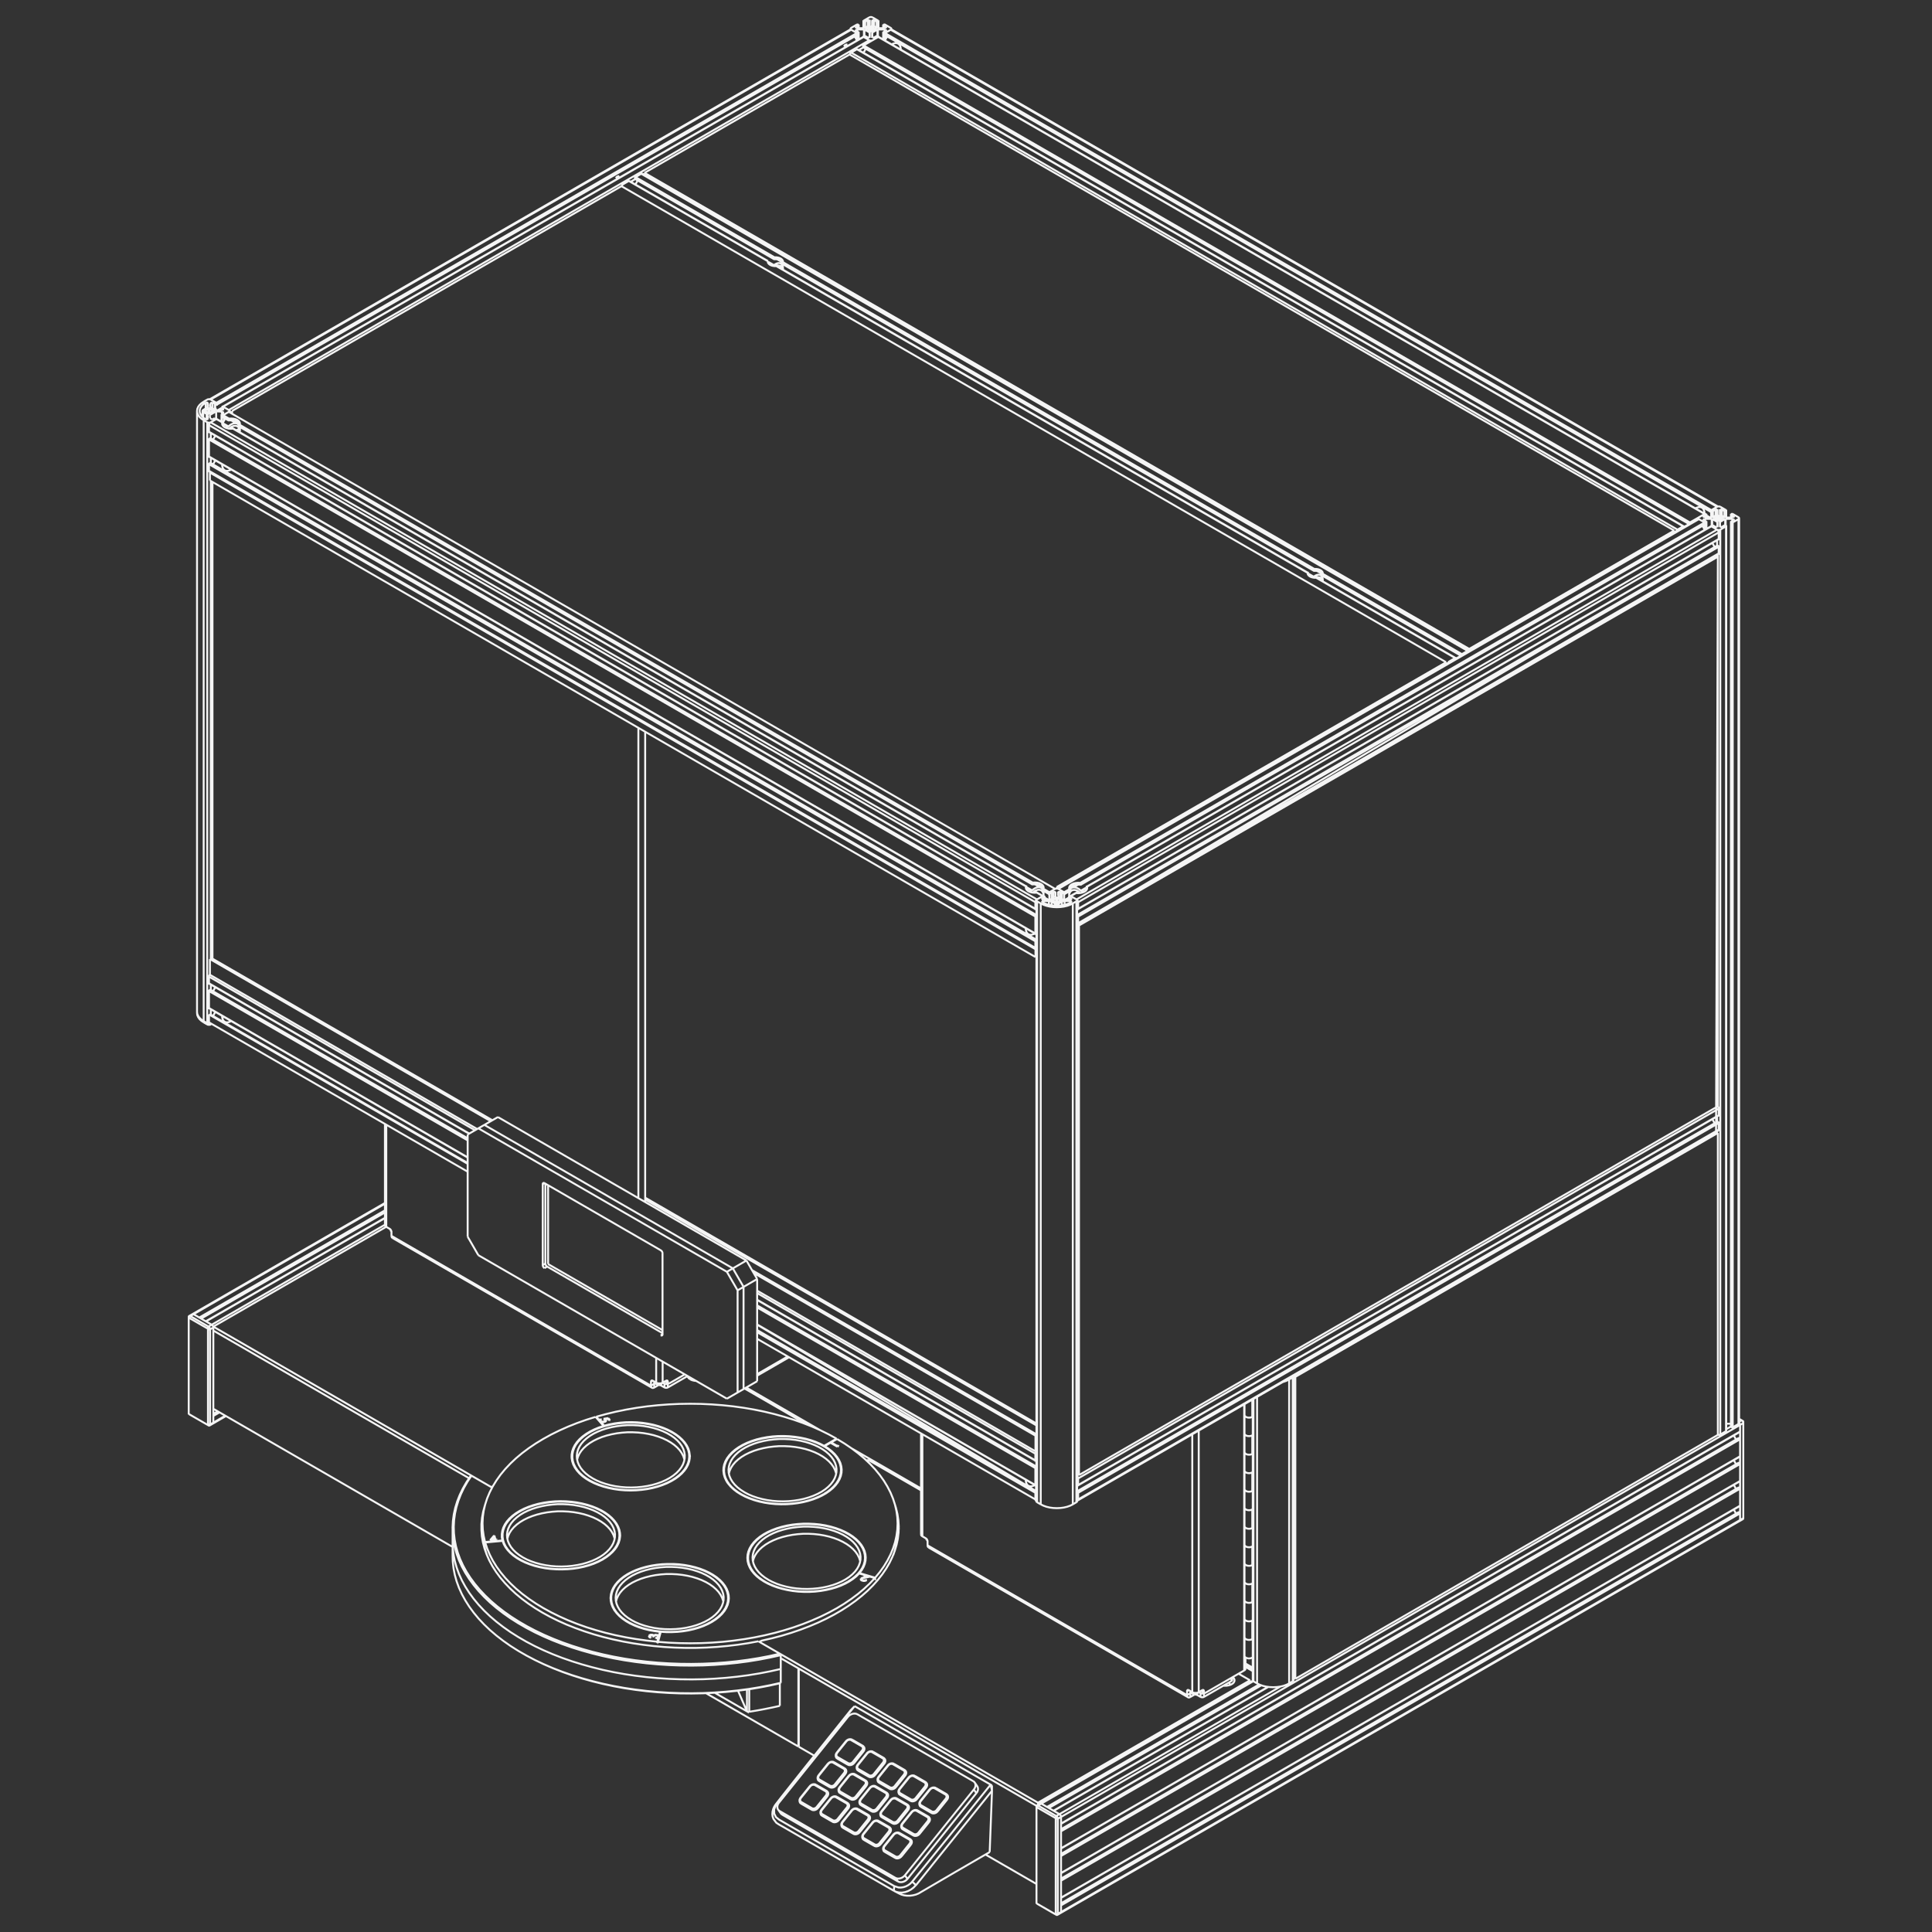 <?xml version="1.0" encoding="UTF-8"?>
<svg id="Layer_1" data-name="Layer 1" xmlns="http://www.w3.org/2000/svg" viewBox="0 0 500 500">
  <rect x="0" y="0" width="500" height="500" fill="#333333" stroke="none"/>
  <defs>
    <style>
      .cls-1 {
        fill: none;
        stroke: #f5f5f5;
        stroke-miterlimit: 10;
        stroke-width: .5px;
      }
    </style>
  </defs>
  <path class="cls-1" d="M223.69,408.35v-.15M52.61,106.63v1.44M53.47,107.13v1.41M53.22,104.22v1.5M54.55,261.2v1.39M54.55,254.81v1.39M54.55,124.47v123.62M54.55,118.46v1.39M54.55,112.07v1.39M56.41,365.28l-1.2.69M58.31,366.38l-3.1,1.79M56.82,365.52l-1.62.93M56.54,365.36l-1.33.77M99.62,311.53l-49.54,28.6M99.62,313.72l-47.64,27.5M99.62,313.57l-47.77,27.58M99.62,313.24l-48.05,27.74M99.62,315.25l-46.32,26.74M99.62,316.96l-44.83,25.88M225.95,5.22v1.39M224.84,5.22v1.39M225.75,5.34v1.15M225.05,5.34v1.15M226.23,5.22v1.55M227.3,5.52v1.77M224.56,5.22v1.55M223.5,5.52v1.77M227.16,5.6v1.69M226.88,5.6v1.55M223.91,5.6v1.55M223.63,5.6v1.69M228.62,6.6v.69M222.18,6.6v.69M225.45,6.75v1.41M225.35,6.75v1.41M229.27,6.98v.16M221.53,6.98v.16M225.79,7.04v.83M225,7.04v.83M226.12,7.23v.45M224.68,7.23v.45M226.23,7.26v.4M224.57,7.26v.4M229.07,7.66v.4M221.73,7.66v.4M229.27,7.78v.16M221.53,7.78v.16M228.93,7.63v.51M227.21,7.63v1.72M223.58,7.63v1.72M221.87,7.63v.51M225.05,7.94v.09M225.74,7.94v.09M223.72,7.66v1.63M227.07,7.66v1.63M225.05,8.42v1.15M225.75,8.42v1.15M222.18,8.48v1.78M228.62,8.48v1.78M222.04,8.55v1.78M221.76,9.1v1.31M229.03,9.1v1.31M228.75,8.55v1.78M58.96,110.42l-1.37-.79M268.22,241.65l-.04-.03M268.22,243.27L54.37,119.81M60.31,110.94l-.63-.36M268.3,231.01l-.63-.36M60.08,110.96l-.52-.3M268.08,231.04l-.52-.3M266.96,230.5l-1.37-.79M267.1,230.42l-1.5-.87M61.19,109.57l-1.35-.78M62.01,110.04l-.38-.22M269.19,229.64l-1.35-.78M62.06,109.91l-1.91-1.1M270.05,229.98l-1.91-1.1M61.91,109.59l-1.2-.69M269.91,229.66l-1.2-.69M271.24,232.81l-.89-.51M270.01,230.12l-.38-.22M268.22,235.26l-.04-.03M270.96,232.81l-.61-.35M268.22,236.88L54.37,113.42M441.63,133.39l.96.56M441.63,133.55l.68.39M435.77,136.39h.02M223.36,12.15l213.83,123.44M433.29,137.53l.27.15M279.18,230.73l-.7.4M279.33,231.12l-.07.04M279.29,230.81l-.59.34M281.26,229.79l-1.37.79M278.72,228.95l-1.28.74M281.24,229.63l-1.5.87M279.02,228.93l-1.24.72M278.18,229.03l-.74.43M279.99,231.04l-.03.02M277.29,229.77l-.57.33M277.29,229.54l-.46.27M277.03,230.08l-.26.15M276.62,232.3l-.89.51M278.8,235.23l-.04.03M276.62,232.46l-.61.35M444.52,141.19l-165.77,95.69M57.32,105.59l-1.11.64M57.32,105.75l-.81.47M61.93,110.93l-.76.44M60.07,106.58l-.27.15M164.41,46.34l-1.2.7M166.81,44.96l-.27.15M223.44,12.26l-1.2.7M324.4,435.13v-73.08M325.33,435.66v-74.15M121.03,301.04l-66.67-38.49M121.03,301.19l-66.8-38.56M121.03,294.65l-66.67-38.49M121.03,294.8l-66.8-38.56M268.22,384.39l-.04-.03M121.03,303.23l-66.94-38.64M267.95,388.05l-72.01-41.57M195.95,344.77l72,41.56-72-41.89,72.15,41.65.12-8.1-.04-.03M268.22,379.62l-72.27-41.72M121.03,295.13l-66.94-38.64M121.03,299.51l-66.94-38.64M267.95,384.33l-72.01-41.57M267.95,379.94l-72.01-41.57M268.1,379.7l-72.15-41.65M267.95,377.94l-72.01-41.57M121.46,293.37l-67.37-38.89M122.94,292.51l-68.85-39.75M267.95,376.22l-72.01-41.57M203.7,351.15l-7.75,4.48M140.92,306.21l-.46.26M171,345.56l.46-.26M444.24,131.88v1.38M445.35,131.88v1.38M445.15,132v1.15M444.44,132v1.15M442.9,132.18v1.77M443.96,131.88v1.55M446.69,132.18v1.77M445.63,131.88v1.55M443.31,132.25v1.55M443.03,132.25v1.69M446.56,132.25v1.69M446.28,132.25v1.55M441.57,133.26v.69M448.02,133.26v.69M444.75,133.41v1.41M444.84,133.41v1.41M440.92,133.63v.16M448.67,133.63v.16M444.4,133.7v.83M445.19,133.7v.83M445.51,133.89v.45M444.08,133.89v.45M443.96,133.91v.4M445.63,133.91v.4M441.13,134.32v.4M448.46,134.32v.4M448.67,134.43v.16M440.92,134.43v.16M442.98,134.28v1.72M441.27,134.28v.51M448.32,134.28v.51M446.61,134.28v1.72M445.14,134.59v.09M444.45,134.59v.09M446.47,134.32v1.63M443.12,134.32v1.63M445.15,135.08v1.15M444.44,135.08v1.15M441.57,135.13v1.78M441.44,135.21v1.78M441.16,135.76v1.31M444.38,292.79v.31M444.38,288.94v1.39M444.38,143.66v.31M444.38,139.81v1.39M274.36,230.87v1.5M272.61,230.87v1.5M274.83,231.14v1.5M272.15,231.14v1.5M270.25,232.23v.58M276.72,232.23v.58M277.19,232.5v.26M269.79,232.5v.26M271.46,233.2v.96M270.01,233.2v.43M276.96,233.2v.43M275.52,233.2v.96M272.15,233.37v.93M274.83,233.37v.93M273.97,233.86v.53M273.01,233.86v.53M278.8,384.36l-.04.03M444.52,290.31l-165.77,95.69M279.05,381.64l-.29.17M450.06,391.34l-175.45,101.29M450.19,391.42l-175.59,101.36M450.06,384.95l-175.45,101.29M450.19,385.03l-175.59,101.36M450.06,378.56l-175.45,101.29M450.19,378.64l-175.59,101.36M324.36,435.1l-54.88,31.68M326.36,436.14l-54.98,31.74M450.06,372.17l-175.45,101.29M326.2,436.08l-54.95,31.72M325.87,435.94l-54.91,31.7M450.19,372.25l-175.59,101.36M328.24,436.58l-55.54,32.06M331.41,436.47l-57.22,33.03M335.04,434.37l-.29.17M447.96,369.18l-1.2.7M198.77,67.89l1.66.96M338.47,148.54l1.66.96M341.27,147.86l.85.49M201.57,67.21l.85.49M338.48,148.38l1.51.87M376.74,170.47h.02M340.83,147.76l1.46.84M201.13,67.11l1.46.84M198.78,67.74l1.51.87M342.29,148.96l35.87,20.71M374.26,171.61l.27.15M324.21,431.6l-1.88-1.09M450.75,367.57l-.66.38M193.31,442.89v-5.64M54.55,265.05v.07M218.92,450.63h.05l.03.02.04.02M216.54,453.59h.05l.03.02.04.02M216.68,455.11l-.16-.12-.1-.11M220.54,450.23h-.06s-.04-.01-.04-.01l-.04.02-.04.03-.04.04-.04.04M223.58,452.08l.02.03.08.18.04.19v.21l-.06.21-.09.21-.13.19M223.29,451.81h-.06s-.04-.01-.04-.01l-.04.02-.04.03-.04.04-.04.04M216.68,455.11l.04.06M223.49,453.36l-.04-.06M221.06,456.26l.04.06M219.47,456.76l-.04-.06M214.23,456.46h.05l.03.02.04.02M211.85,459.42h.05l.03.02.04.02M211.99,460.94l-.16-.12-.1-.11M215.86,456.06h-.06s-.04-.01-.04-.01l-.04.02-.04.03-.04.04-.04.04M218.89,457.9l.02.03.08.18.04.19v.21l-.06.21-.09.21-.13.19M218.6,457.64h-.06s-.04-.01-.04-.01l-.04.02-.04.03-.04.04-.04.04M211.99,460.94l.04.06M218.8,459.19l-.04-.06M216.38,462.08l.04.06M214.78,462.59l-.04-.06M224.33,453.76h.05l.03.02.04.02M221.95,456.71h.05l.03.02.04.02M222.09,458.23l-.16-.12-.1-.11M225.95,453.35h-.06s-.04-.01-.04-.01l-.04.02-.04.03-.04.04-.04.04M228.99,455.2l.02.03.08.18.04.19v.21l-.06.21-.09.21-.13.19M228.7,454.94h-.06s-.04-.01-.04-.01l-.04.02-.04.03-.04.04-.04.04M222.09,458.23l.04.06M228.89,456.49l-.04-.06M226.47,459.38l.04.06M224.88,459.88l-.04-.06M219.64,459.58h.05l.03.02.04.02M217.26,462.54h.05l.03.02.04.02M217.4,464.06l-.16-.12-.1-.11M221.27,459.18h-.06s-.04-.01-.04-.01l-.04.02-.04.03-.04.04-.04.04M224.3,461.03l.02.03.08.18.04.19v.21l-.06.21-.09.21-.13.19M224.01,460.76h-.06s-.04-.01-.04-.01l-.04.02-.04.03-.04.04-.04.04M217.4,464.06l.04.06M224.21,462.31l-.04-.06M221.79,465.21l.04.06M220.19,465.71l-.04-.06M229.74,456.88h.05l.03.02.04.02M227.36,459.84h.05l.03.02.04.02M227.5,461.36l-.16-.12-.1-.11M231.36,456.47h-.06s-.04-.01-.04-.01l-.04.02-.04.03-.04.04-.04.04M234.4,458.32l.02.03.08.18.04.19v.21l-.06.21-.09.21-.13.19M234.11,458.06h-.06s-.04-.01-.04-.01l-.04.02-.04.03-.04.04-.04.04M227.5,461.36l.04.06M234.3,459.61l-.04-.06M231.88,462.5l.04.06M230.29,463.01l-.04-.06M225.05,462.71h.05l.03.02.04.02M222.67,465.66h.05l.03.02.04.02M222.81,467.18l-.16-.12-.1-.11M226.68,462.3h-.06s-.04-.01-.04-.01l-.04.02-.04.03-.04.04-.04.04M229.71,464.15l.02.03.08.18.04.19v.21l-.06.21-.09.21-.13.19M229.42,463.89h-.06s-.04-.01-.04-.01l-.04.02-.04.03-.04.04-.04.04M222.81,467.18l.04.06M229.62,465.44l-.04-.06M227.2,468.33l.04.06M225.6,468.83l-.04-.06M235.15,460h.05l.03.02.04.02M232.77,462.96h.05l.03.02.04.02M232.91,464.48l-.16-.12-.1-.11M236.77,459.6h-.06s-.04-.01-.04-.01l-.04.02-.04.03-.04.04-.04.04M239.81,461.45l.02.03.08.18.04.19v.21l-.06.21-.09.21-.13.19M239.52,461.18h-.06s-.04-.01-.04-.01l-.04.02-.04.03-.04.04-.04.04M232.91,464.48l.04.06M239.71,462.73l-.04-.06M237.29,465.63l.04.06M235.7,466.13l-.04-.06M230.46,465.83h.05l.03.02.04.02M228.08,468.79h.05l.03.02.04.02M228.22,470.31l-.16-.12-.1-.11M232.09,465.43h-.06s-.04-.01-.04-.01l-.04.02-.04.03-.04.04-.04.04M235.12,467.27l.02.03.08.18.04.19v.21l-.06.21-.09.21-.13.19M234.83,467.01h-.06s-.04-.01-.04-.01l-.04.02-.04.03-.04.04-.04.04M228.22,470.31l.04.06M235.03,468.56l-.04-.06M232.61,471.45l.04.06M231.01,471.96l-.04-.06M240.55,463.12h.05l.03.02.04.02M238.18,466.08h.05l.03.02.04.02M238.32,467.6l-.16-.12-.1-.11M242.18,462.72h-.06s-.04-.01-.04-.01l-.04.02-.04.03-.04.04-.04.04M245.22,464.57l.02.03.08.18.04.19v.21l-.06.21-.09.21-.13.19M244.93,464.3h-.06s-.04-.01-.04-.01l-.04.02-.04.03-.04.04-.04.04M238.32,467.6l.04.06M245.12,465.85l-.04-.06M242.7,468.75l.04.06M241.11,469.25l-.04-.06M235.87,468.95h.05l.03.02.04.02M233.49,471.91h.05l.03.02.04.02M233.63,473.43l-.16-.12-.1-.11M237.5,468.55h-.06s-.04-.01-.04-.01l-.04.02-.04.03-.04.04-.04.04M240.53,470.4l.02.03.08.18.04.19v.21l-.06.21-.09.21-.13.19M240.24,470.13h-.06s-.04-.01-.04-.01l-.04.02-.04.03-.04.04-.04.04M233.63,473.43l.04.06M240.44,471.68l-.04-.06M238.02,474.58l.04.06M236.42,475.08l-.04-.06M209.55,462.29h.05l.03.02.04.02M207.17,465.25h.05l.03.02.04.02M207.31,466.77l-.16-.12-.1-.11M211.17,461.88h-.06s-.04-.01-.04-.01l-.04.02-.04.03-.04.04-.04.04M214.21,463.73l.02.03.08.18.04.19v.21l-.06.21-.09.21-.13.19M213.92,463.47h-.06s-.04-.01-.04-.01l-.04.02-.04.03-.04.04-.04.04M207.31,466.77l.04.06M214.12,465.02l-.04-.06M211.69,467.91l.04.06M210.1,468.42l-.04-.06M214.96,465.41h.05l.03.02.04.02M212.58,468.37h.05l.03.02.04.02M212.72,469.89l-.16-.12-.1-.11M216.58,465.01h-.06s-.04-.01-.04-.01l-.04.02-.04.03-.04.04-.04.04M219.62,466.86l.02.03.08.18.04.19v.21l-.06.21-.09.21-.13.19M219.33,466.59h-.06s-.04-.01-.04-.01l-.04.02-.04.03-.04.04-.04.04M212.72,469.89l.04.06M219.52,468.14l-.04-.06M217.1,471.04l.04.06M215.51,471.54l-.04-.06M231.18,474.78h.05l.03.02.04.02M228.81,477.74h.05l.03.02.04.02M228.95,479.26l-.16-.12-.1-.11M232.81,474.38h-.06s-.04-.01-.04-.01l-.04.02-.04.03-.04.04-.04.04M235.85,476.22l.02.03.08.18.04.19v.21l-.06.21-.09.21-.13.19M235.56,475.96h-.06s-.04-.01-.04-.01l-.04.02-.04.03-.04.04-.04.04M228.95,479.26l.04.06M235.75,477.51l-.04-.06M233.33,480.4l.04.06M231.74,480.91l-.04-.06M225.78,471.66h.05l.03.02.04.02M223.4,474.61h.05l.03.02.04.02M223.54,476.14l-.16-.12-.1-.11M227.4,471.25h-.06s-.04-.01-.04-.01l-.04.02-.04.03-.04.04-.04.04M230.44,473.1l.02.03.08.18.04.19v.21l-.06.21-.09.21-.13.19M230.15,472.84h-.06s-.04-.01-.04-.01l-.04.02-.04.03-.04.04-.04.04M223.54,476.14l.04.06M230.34,474.39l-.04-.06M227.92,477.28l.04.06M226.33,477.78l-.04-.06M220.37,468.53h.05l.03.02.04.02M217.99,471.49h.05l.03.02.04.02M218.13,473.01l-.16-.12-.1-.11M221.99,468.13h-.06s-.04-.01-.04-.01l-.04.02-.04.03-.04.04-.04.04M225.03,469.98l.02.03.08.18.04.19v.21l-.06.21-.09.21-.13.19M224.74,469.71h-.06s-.04-.01-.04-.01l-.04.02-.04.03-.04.04-.04.04M218.13,473.01l.04.06M224.93,471.26l-.04-.06M222.51,474.16l.04.06M220.92,474.66l-.04-.06M324.09,366.69v-4.46M171.12,358.59v-.46M170.19,358.59v-.2M172.25,357.39l.58.34M169.3,358.13h0M172.84,357.6l-.47-.27M168.47,357.6l.47-.27M171.49,357.83v-5.45M99.97,317.51v-26.24M169.82,351.42v6.42M318.7,434.22v.83M309.86,438.68v-.46M308.93,438.68v-.2M311.58,437.82l-.58-.34M308.05,438.23h0M307.21,437.69l.47-.27M311.58,437.69l-.47-.27M321.99,363.44v68.88M310.23,370.23v67.7M238.71,371.36v26.24M308.56,437.93v-66.73M124.89,397.13l.02.79.11,1.37M232.17,399.28l.11-1.37.02-.79M156.61,367.58v-.32M157.4,367.29v-.3M155.17,367.61v.25M155.5,367.43v-.2M156.79,367.72v-.32M155.47,368.06v-.32M156.32,368.03v-.15M155.47,368.2v-.25M215.1,373.48v-.18M216.67,374.39v-.18M216.94,374.26v-.21M177.13,377.81l-.04-.18-.26-.79-.39-.77-.53-.75-.65-.71-.77-.67-.88-.62-.99-.57-1.08-.51-1.16-.44-1.23-.38-1.29-.3-1.34-.23-1.37-.15-1.39-.07h-1.39l-1.38.1-1.36.17-1.33.25-1.28.32-1.22.39-1.14.46-1.06.52-.96.58-.86.64-.74.68-.62.72-.49.75-.36.78-.22.77M153.36,382.59l1.03.54,1.12.48,1.2.41,1.26.34,1.32.27,1.35.19,1.38.11,1.39.03,1.39-.05,1.38-.13,1.35-.21,1.3-.28,1.25-.36,1.18-.43,1.1-.49,1.01-.55.91-.61.8-.66.68-.7.56-.74.43-.77.29-.79.16-.8.02-.8-.12-.8-.26-.79-.39-.77-.53-.75-.65-.71-.77-.67-.88-.62-.99-.57-1.08-.51-1.16-.44-1.23-.38-1.29-.3-1.34-.23-1.37-.15-1.39-.07h-1.39l-1.38.1-1.36.17-1.33.25-1.28.32-1.22.39-1.14.46-1.06.52-.96.58-.86.64-.74.68-.62.72-.49.75-.36.78-.22.79-.09.8.05.8.19.8.33.78.46.76.59.73.71.69.83.65.94.6M173.94,383.06l.98-.62.87-.68.76-.72.63-.76.5-.79.37-.82.23-.83.09-.84-.05-.84-.19-.84-.33-.82-.47-.8-.6-.77-.73-.73-.84-.69-.96-.64-1.06-.58-1.15-.52-1.23-.45-1.3-.38-1.36-.31-1.41-.23-1.44-.15-1.46-.07h-1.46l-1.45.1-1.43.17-1.4.25-1.35.33-1.29.4-1.21.47-1.13.54-1.03.6-.93.65-.82.7-.69.74-.57.78-.43.81-.3.83-.16.84-.02.84.12.84.26.83.4.81.53.79.66.75.79.71.9.66,1.01.61,1.11.55,1.19.49,1.27.42,1.33.35,1.38.27,1.42.19,1.45.11,1.46.03,1.46-.05,1.44-.13,1.41-.21,1.37-.29,1.32-.36,1.25-.44,1.17-.5,1.08-.57M156.24,369.15l-.04-.04M156.63,367.59l.09.06.07.06M156.57,367.45h.05M155.41,367.91v.06l.05.09M155.17,367.93l.02-.12.08-.12.14-.09M148.12,377.21v.32l.13.84.26.83.4.81.09.15M177.48,380.15l.2-.35.37-.82.23-.83.09-.84v-.11M178.56,377.05v-.2l-.14-.84-.26-.83-.4-.81-.28-.44M149,373.94l-.24.37-.41.81-.28.82-.14.84-.02.27M156.2,369.16v-.13M156.37,369.11v-.13M216.4,381.4l-.04-.18-.26-.79-.39-.77-.53-.75-.65-.71-.77-.67-.88-.62-.99-.57-1.08-.51-1.16-.44-1.23-.38-1.29-.3-1.34-.23-1.37-.15-1.39-.07h-1.39l-1.38.1-1.36.17-1.33.25-1.28.32-1.22.39-1.14.46-1.06.52-.96.58-.86.64-.74.68-.62.72-.49.75-.36.78-.22.77M192.63,386.18l1.03.54,1.12.48,1.2.41,1.26.34,1.32.27,1.35.19,1.38.11,1.39.03,1.39-.05,1.38-.13,1.35-.21,1.3-.28,1.25-.36,1.18-.43,1.1-.49,1.01-.55.91-.61.8-.66.68-.7.56-.74.43-.77.29-.79.16-.8.02-.8-.12-.8-.26-.79-.39-.77-.53-.75-.65-.71-.77-.67-.88-.62-.99-.57-1.08-.51-1.16-.44-1.23-.38-1.29-.3-1.34-.23-1.37-.15-1.39-.07h-1.39l-1.38.1-1.36.17-1.33.25-1.28.32-1.22.39-1.14.46-1.06.52-.96.58-.86.64-.74.68-.62.72-.49.75-.36.78-.22.79-.09.8.05.8.19.8.33.78.46.76.59.73.71.69.83.65.94.6M213.21,386.65l.98-.62.87-.68.76-.72.63-.76.5-.79.37-.82.23-.83.09-.84-.05-.84-.19-.84-.33-.82-.47-.8-.6-.77-.73-.73-.84-.69-.96-.64-1.06-.58-1.15-.52-1.23-.45-1.3-.38-1.36-.31-1.41-.23-1.44-.15-1.46-.07h-1.46l-1.45.1-1.43.17-1.4.25-1.35.33-1.29.4-1.21.47-1.13.54-1.03.6-.93.65-.82.7-.69.74-.57.78-.43.81-.3.83-.16.84-.02.84.12.84.26.83.4.81.53.79.66.75.79.71.9.66,1.01.61,1.11.55,1.19.49,1.27.42,1.33.35,1.38.27,1.42.19,1.45.11,1.46.03,1.46-.05,1.44-.13,1.41-.21,1.37-.29,1.32-.36,1.25-.44,1.17-.5,1.08-.57M187.39,380.8v.32l.13.84.26.83.4.81.09.15M216.75,383.74l.2-.35.37-.82.23-.83.09-.84v-.11M215.08,373.46h.02M213.41,374.42h0M217.83,380.64h0l-.1-.85-.23-.83-.37-.81-.38-.62M188.28,377.53l-.13.19-.44.8-.31.82-.17.83-.03.46M213.28,374.34v-.16M213.42,374.43v-.16M127.94,397.7v-.32M128.21,398.68v-.32M128.5,398.47v-.14M127.25,398.59v-.14M127.97,398.52v-.14M127.81,397.8l-.56.65M127.25,398.45l.72-.07M127.97,398.38l-.16-.58M127.89,397.71v-.32M128.25,398.82v-.32M128.34,398.94v-.11M128.09,398.84v.11M223.63,407.75v-.16M224.54,408.16v-.14M159.08,398.27l-.04-.18-.26-.79-.39-.77-.53-.75-.65-.71-.77-.67-.88-.62-.99-.57-1.08-.51-1.16-.44-1.23-.38-1.29-.3-1.34-.23-1.37-.15-1.39-.07h-1.39l-1.38.1-1.36.17-1.33.25-1.28.32-1.22.39-1.14.46-1.06.52-.96.58-.86.64-.74.68-.62.72-.49.75-.36.78-.22.77M222.85,408.85v-.32M223.31,409.13v-.14M224.1,409.05v-.21M222.85,408.85l.18-.13h0M135.3,403.04l1.03.54,1.12.48,1.2.41,1.26.34,1.32.27,1.35.19,1.38.11,1.39.03,1.39-.05,1.38-.13,1.35-.21,1.3-.28,1.25-.36,1.18-.43,1.1-.49,1.01-.55.91-.61.8-.66.68-.7.56-.74.43-.77.29-.79.16-.8.02-.8-.12-.8-.26-.79-.39-.77-.53-.75-.65-.71-.77-.67-.88-.62-.99-.57-1.08-.51-1.16-.44-1.23-.38-1.29-.3-1.34-.23-1.37-.15-1.39-.07h-1.39l-1.38.1-1.36.17-1.33.25-1.28.32-1.22.39-1.14.46-1.06.52-.96.58-.86.64-.74.68-.62.72-.49.75-.36.78-.22.79-.09.8.05.8.19.8.33.78.46.76.59.73.71.69.83.65.94.6M155.88,403.51l.98-.62.87-.68.76-.72.63-.76.5-.79.37-.82.23-.83.09-.84-.05-.84-.19-.84-.33-.82-.47-.8-.6-.77-.73-.73-.84-.69-.96-.64-1.06-.58-1.15-.52-1.23-.45-1.3-.38-1.36-.31-1.41-.23-1.44-.15-1.46-.07h-1.46l-1.45.1-1.43.17-1.4.25-1.35.33-1.29.4-1.21.47-1.13.54-1.03.6-.93.65-.82.7-.69.74-.57.78-.43.81-.3.83-.16.84-.02.84.12.84.26.83.4.81.53.79.66.75.79.71.9.66,1.01.61,1.11.55,1.19.49,1.27.42,1.33.35,1.38.27,1.42.19,1.45.11,1.46.03,1.46-.05,1.44-.13,1.41-.21,1.37-.29,1.32-.36,1.25-.44,1.17-.5,1.08-.57M130.04,398.78v-.11M128.25,398.82l.03.13M128.21,398.68h.04M127.94,397.7l.27.98M127.89,397.71h.05M127.81,397.81l.08-.1M127.14,398.6l.11-.14M125.57,399.39h-.03M130.95,394.39l-.28.45-.4.81-.26.83-.13.84v.19M160.51,397.5l-.03-.39-.16-.83-.3-.82-.43-.8-.17-.26M130.07,397.66v.32l.13.84.26.83.4.81.09.15M159.43,400.6l.2-.35.37-.82.23-.83.09-.84v-.11M222.62,404.08l-.04-.18-.26-.79-.39-.77-.53-.75-.65-.71-.77-.67-.88-.62-.99-.57-1.08-.51-1.16-.44-1.23-.38-1.29-.3-1.34-.23-1.37-.15-1.39-.07h-1.39l-1.38.1-1.36.17-1.33.25-1.28.32-1.22.39-1.14.46-1.06.52-.96.58-.86.64-.74.68-.62.72-.49.75-.36.78-.22.77M198.85,408.85l1.03.54,1.12.48,1.2.41,1.26.34,1.32.27,1.35.19,1.38.11,1.39.03,1.39-.05,1.38-.13,1.35-.21,1.3-.28,1.25-.36,1.18-.43,1.1-.49,1.01-.55.91-.61.8-.66.68-.7.56-.74.43-.77.29-.79.16-.8.02-.8-.12-.8-.26-.79-.39-.77-.53-.75-.65-.71-.77-.67-.88-.62-.99-.57-1.08-.51-1.16-.44-1.23-.38-1.29-.3-1.34-.23-1.37-.15-1.39-.07h-1.39l-1.38.1-1.36.17-1.33.25-1.28.32-1.22.39-1.14.46-1.06.52-.96.58-.86.64-.74.68-.62.72-.49.75-.36.78-.22.79-.09.8.05.8.19.8.33.78.46.76.59.73.71.69.83.65.94.6M219.43,409.32l.98-.62.87-.68.76-.72.63-.76.5-.79.37-.82.23-.83.09-.84-.05-.84-.19-.84-.33-.82-.47-.8-.6-.77-.73-.73-.84-.69-.96-.64-1.06-.58-1.15-.52-1.23-.45-1.3-.38-1.36-.31-1.41-.23-1.44-.15-1.46-.07h-1.46l-1.45.1-1.43.17-1.4.25-1.35.33-1.29.4-1.21.47-1.13.54-1.03.6-.93.65-.82.7-.69.74-.57.78-.43.81-.3.83-.16.84-.02.84.12.84.26.83.4.81.53.79.66.75.79.71.9.66,1.01.61,1.11.55,1.19.49,1.27.42,1.33.35,1.38.27,1.42.19,1.45.11,1.46.03,1.46-.05,1.44-.13,1.41-.21,1.37-.29,1.32-.36,1.25-.44,1.17-.5,1.08-.57M222.43,407.24v-.13M193.61,403.47v.32l.13.84.26.83.4.81.09.15M222.97,406.41l.2-.35.37-.82.23-.83.09-.84v-.11M222.38,407.23l.04-.05M226.4,408.6l.09.03M194.5,400.2v.02l-.48.79-.34.82-.2.83-.06.65M224.05,403.31l-.08-.77-.22-.83-.36-.81-.42-.69M169.4,423.3v-.18M169.15,423.57v-.3M168.7,423.2v-.16M170.5,423.74v-.32M169.86,423.21v-.14M170.28,423.91v-.32M167.96,423.49v-.1M170.08,423.96v-.16M169.71,424.01v-.13M170.4,423.8v.32M187.19,414.5l-.04-.18-.26-.79-.39-.77-.53-.75-.65-.71-.77-.67-.88-.62-.99-.57-1.08-.51-1.16-.44-1.23-.38-1.29-.3-1.34-.23-1.37-.15-1.39-.07h-1.39l-1.38.1-1.36.17-1.33.25-1.28.32-1.22.39-1.14.46-1.06.52-.96.58-.86.64-.74.68-.62.72-.49.75-.36.78-.22.77M163.42,419.28l1.03.54,1.12.48,1.2.41,1.26.34,1.32.27,1.35.19,1.38.11,1.39.03,1.39-.05,1.38-.13,1.35-.21,1.3-.28,1.25-.36,1.18-.43,1.1-.49,1.01-.55.91-.61.8-.66.68-.7.56-.74.43-.77.29-.79.16-.8.02-.8-.12-.8-.26-.79-.39-.77-.53-.75-.65-.71-.77-.67-.88-.62-.99-.57-1.08-.51-1.16-.44-1.23-.38-1.29-.3-1.34-.23-1.37-.15-1.39-.07h-1.39l-1.38.1-1.36.17-1.33.25-1.28.32-1.22.39-1.14.46-1.06.52-.96.58-.86.64-.74.68-.62.72-.49.75-.36.78-.22.79-.09.8.05.8.19.8.33.78.46.76.59.73.71.69.83.65.94.6M184,419.74l.98-.62.87-.68.76-.72.63-.76.5-.79.37-.82.23-.83.09-.84-.05-.84-.19-.84-.33-.82-.47-.8-.6-.77-.73-.73-.84-.69-.96-.64-1.06-.58-1.15-.52-1.23-.45-1.3-.38-1.36-.31-1.41-.23-1.44-.15-1.46-.07h-1.46l-1.45.1-1.43.17-1.4.25-1.35.33-1.29.4-1.21.47-1.13.54-1.03.6-.93.65-.82.7-.69.74-.57.78-.43.81-.3.83-.16.84-.02.84.12.84.26.83.4.81.53.79.66.75.79.71.9.66,1.01.61,1.11.55,1.19.49,1.27.42,1.33.35,1.38.27,1.42.19,1.45.11,1.46.03,1.46-.05,1.44-.13,1.41-.21,1.37-.29,1.32-.36,1.25-.44,1.17-.5,1.08-.57M170.81,422.62v-.32M170.81,422.62l-.31,1.12M170.28,423.51l.04.02.12.1.07.11M168.98,423.44h.02l.14.14M167.96,423.71l.1-.16.13-.08M170.4,424.12l-.3,1.09M159.07,410.62l-.39.63-.37.81-.23.83-.09.84M188.62,413.73l-.05-.58-.19-.83-.33-.82-.46-.8-.05-.08M170.81,422.5h.14M158.18,413.89v.32l.13.84.26.83.4.81.09.15M187.54,416.84l.2-.35.37-.82.23-.83.09-.84v-.11M223.06,408.59l-.05.13.05.13.1.09.15.06M223.31,408.99l.25.04.25-.03.16-.07.12-.09M224.1,408.83l.21.06M224.31,408.9l-.23.16-.33.09h-.29l-.27-.04M223.19,409.11l-.26-.12-.15-.17-.02-.15.08-.14M222.85,408.53l.18-.13.24-.09.43-.1M223.69,408.2l.85-.18M224.54,408.02l-1.02-.3M223.52,407.72l.11-.12M223.63,407.59l1.5.44M225.13,408.04l-1.31.28M223.82,408.31l-.48.12-.17.07-.12.09M217.02,374.21l-.32.19M216.7,374.4l-1.76-1.01M213.42,374.26l1.52-.88M213.28,374.18l-1.08-.56-1.17-.5-1.25-.43-1.31-.36-1.37-.29-1.41-.21-1.44-.14-1.45-.06-1.45.02-1.44.1-1.42.18-1.38.26-1.34.33-1.27.41-1.2.47-1.12.54-1.03.6-.92.65-.81.7-.69.74-.57.77-.44.8-.31.82-.17.83-.03.84.11.84.24.83.38.81.51.79.64.76.76.72.87.67.98.62,1.08.57,1.16.5,1.24.44,1.31.37,1.36.29,1.4.22,1.43.14,1.45.06,1.45-.02,1.44-.1,1.42-.18,1.39-.25,1.34-.33,1.28-.4,1.21-.47,1.12-.53,1.03-.59.93-.65.82-.69.7-.74.58-.77.45-.8.32-.82.18-.83.04-.84-.1-.84-.23-.83-.37-.81-.5-.79-.63-.76-.75-.72-.86-.68-.97-.63M213.28,374.18l3.23-1.86M155.17,367.61l-.86-.98M155.17,367.61l.02-.12.08-.12.23-.14M155.5,367.23l.12.13M155.62,367.36l-.14.09-.07.11v.09l.06.09M155.47,367.74l.18.12.25.06h.21l.2-.04M156.32,367.88l.2-.09.11-.13v-.12l-.07-.11M156.55,367.43l-.18-.14-.18-.1M156.2,367.19l1.2-.2M157.4,366.99l.49.55M157.88,367.54l-.21.06M157.67,367.6l-.4-.45M157.27,367.15l-.66.11M156.61,367.26l.11.07.07.06M156.79,367.4l.09.19-.07.2-.16.13-.23.09M156.42,368.01l-.27.05h-.28l-.21-.04-.19-.07M156.37,368.98l-.9-1.02M156.2,369.03l-1.26.42-1.18.49-1.1.55-1,.61-.9.66-.79.71-.67.75-.54.78-.41.81-.28.82-.14.84v.84l.14.84.27.82.41.81.54.78.66.75.78.71.9.66,1,.61,1.1.55,1.18.49,1.26.42,1.32.35,1.37.28,1.41.2,1.44.12,1.45.04,1.45-.04,1.44-.12,1.42-.19,1.38-.27,1.33-.35,1.26-.42,1.19-.48,1.1-.55,1.01-.6.91-.66.79-.7.67-.74.55-.78.42-.8.28-.82.15-.84v-.84l-.12-.84-.26-.83-.4-.81-.53-.78-.66-.75-.78-.71-.89-.66-.99-.61-1.09-.56-1.18-.49-1.25-.43-1.32-.36-1.37-.28-1.41-.21-1.44-.13-1.45-.05-1.45.03-1.44.11-1.42.19-1.38.27-1.33.34M156.2,369.03l-2.07-2.35M128.09,398.84l-2.56.23M128.09,398.84l-.09-.33M128,398.52l-1.16.11M126.84,398.62l1.05-1.24M127.89,397.39h.05M127.94,397.38l.27.98M128.21,398.36l.29-.03M128.5,398.33l.04.13M128.54,398.47l-.29.03M128.25,398.5l.09.33M130.04,398.67l-1.71.16M130.07,398.78l.3.82.44.8.57.77.69.74.81.7.92.65,1.02.6,1.12.54,1.2.47,1.27.41,1.33.33,1.38.26,1.42.18,1.44.1,1.45.02,1.45-.05,1.44-.13,1.41-.21,1.37-.29,1.31-.36,1.25-.43,1.17-.5,1.08-.56.99-.62.88-.67.77-.71.65-.75.52-.78.39-.81.25-.83.12-.84-.02-.84-.16-.83-.3-.82-.43-.8-.56-.78-.68-.74-.8-.7-.91-.65-1.02-.6-1.11-.54-1.2-.48-1.27-.41-1.33-.34-1.38-.27-1.42-.19-1.44-.11-1.45-.03-1.45.05-1.44.13-1.41.21-1.37.28-1.32.36-1.25.43-1.18.49-1.09.56-.99.61-.89.67-.78.71-.65.75-.53.78-.4.81-.26.83-.13.84v.84l.16.84M130.07,398.78l-4.51.41M170.4,423.8l-.3,1.09M170.4,423.8l-.15.1-.2.07-.37.04M169.67,424.01l.04-.14M169.71,423.88l.22-.03.15-.05M170.08,423.8l.14-.11.05-.1M170.28,423.59v-.14l-.11-.13-.15-.08-.18-.04M169.84,423.21h-.19l-.17.05-.13.08-.15.24M169.2,423.57l-.22-.02M168.97,423.55v-.13l-.05-.12-.11-.08-.16-.04M168.66,423.19h-.18l-.15.07-.08.07-.04.08M168.19,423.41v.11l.09.09.23.1M168.51,423.71l-.04.14M168.47,423.86l-.25-.08-.19-.13-.07-.13v-.13M167.96,423.39l.1-.16.2-.12.21-.06h.23M168.7,423.04l.17.03.14.06.14.13M169.15,423.27l.13-.09.13-.06M169.4,423.12l.25-.05h.21M169.86,423.07l.25.05.21.09.12.1.07.11M170.81,422.3l-.31,1.12M171.01,422.31l1.45.09h1.45l1.45-.07,1.43-.15,1.4-.23,1.36-.31,1.3-.38,1.23-.45,1.15-.51,1.06-.57.96-.63.86-.68.74-.72.62-.76.49-.79.36-.81.22-.83.09-.84-.05-.84-.19-.83-.33-.82-.46-.8-.59-.77-.71-.73-.83-.69-.94-.64-1.04-.59-1.13-.53-1.21-.46-1.28-.39-1.34-.32-1.39-.25-1.42-.17-1.45-.09h-1.45l-1.45.06-1.43.15-1.4.22-1.36.3-1.3.37-1.24.44-1.16.51-1.07.57-.97.63-.86.68-.75.72-.63.76-.5.79-.37.81-.23.83-.09.84.04.84.18.83.32.82.45.8.58.77.7.74.82.69.93.65,1.03.59,1.13.53,1.21.47,1.28.4,1.34.33,1.39.25,1.42.18M171.01,422.31l-.71,2.6M222.34,407.21l4.06,1.2M222.43,407.11l.59-.77.46-.8.33-.82.19-.83.05-.84-.08-.84-.22-.83-.36-.81-.49-.79-.62-.76-.74-.72-.85-.68-.96-.63-1.06-.57-1.15-.51-1.23-.45-1.3-.38-1.35-.31-1.4-.23-1.43-.15-1.45-.07h-1.45l-1.45.09-1.43.16-1.39.24-1.35.32-1.29.39-1.22.46-1.14.52-1.05.58-.95.64-.84.69-.72.73-.6.77-.47.79-.34.82-.2.83-.06.84.07.84.21.83.35.82.48.79.61.76.73.73.85.68.96.63,1.06.58,1.15.52,1.23.45,1.29.38,1.35.31,1.4.24,1.43.16,1.45.08h1.45l1.45-.08,1.43-.16,1.4-.24,1.35-.31,1.29-.38,1.22-.45,1.14-.52,1.05-.58.95-.63.85-.68.73-.73M222.43,407.11l4.06,1.2M215.1,373.29l1.55-.89M215.1,373.29l1.58.91M216.67,374.2l.27-.16M216.94,374.05l.08.16M124.89,396.14l.02.79.14,1.57.28,1.56.41,1.55.28.83M231.18,402.44l.28-.83.41-1.55.28-1.56.14-1.57.02-.79M226.49,408.63v-.32M226.49,408.63h0v.03h-.02v.03h-.02v.03h-.02v.03M226.4,408.73v-.32M170.29,424.91l2.78.21,2.8.12,2.8.04,2.8-.04,2.79-.13,2.78-.21,2.76-.3,2.73-.38,2.69-.46,2.64-.54,2.59-.62,2.53-.7,2.46-.77,2.39-.85,2.31-.92,2.23-.98,2.13-1.05,2.04-1.11,1.93-1.17,1.82-1.23,1.71-1.28,1.59-1.33,1.47-1.38,1.34-1.42M170.29,425.23v-.32M170.29,425.23h-.16M170.1,425.22v-.32M125.57,399.19l.52,1.59.66,1.57.8,1.55.94,1.52,1.08,1.49,1.21,1.46,1.34,1.42,1.47,1.38,1.59,1.33,1.71,1.28,1.82,1.23,1.93,1.17,2.03,1.11,2.13,1.05,2.22.99,2.31.92,2.39.85,2.46.77,2.53.7,2.59.62,2.64.54,2.69.46,2.73.38,2.76.3M125.57,399.51v-.32M125.57,399.51h0v-.03h0v-.03h0v-.03h0v-.03M125.54,399.4v-.32M154.13,366.69l-2.46.77-2.39.85-2.31.92-2.22.99-2.13,1.05-2.03,1.12-1.93,1.17-1.82,1.23-1.71,1.28-1.59,1.33-1.46,1.38-1.34,1.42-1.21,1.46-1.07,1.5-.94,1.53-.8,1.55-.66,1.57-.51,1.59-.37,1.6-.22,1.61-.08,1.62.07,1.62.22,1.61.36,1.6M154.3,366.88v-.25M216.5,372.32l-2.04-1.11-2.13-1.05-2.23-.98-2.31-.91-2.39-.84-2.47-.77-2.53-.7-2.59-.62-2.64-.54-2.69-.46-2.73-.38-2.76-.29-2.78-.21-2.79-.13-2.8-.04-2.8.04-2.8.13-2.78.21-2.76.29-2.73.38-2.69.46-2.64.54-2.59.62-2.53.69M216.5,372.48v-.16M226.49,408.31l1.2-1.46,1.07-1.5.93-1.53.79-1.55.65-1.57.51-1.59.36-1.6.22-1.61.07-1.62-.07-1.62-.22-1.61-.37-1.6-.51-1.59-.65-1.57-.8-1.55-.93-1.53-1.07-1.5-1.2-1.46-1.34-1.42-1.46-1.38-1.58-1.33-1.7-1.29-1.82-1.23-1.93-1.18M124.89,397.13l.02.79.11,1.37M232.17,399.28l.11-1.37.02-.79M124.89,396.14l.02.79.14,1.57.28,1.56.41,1.55.28.83M231.18,402.44l.28-.83.41-1.55.28-1.56.14-1.57.02-.79M55.71,104.41v1.7M55.57,104.49v1.54M54.94,104.12v1.54M54.38,104.44v.9M57.32,105.5v.69M54.29,105.9v.9M53.9,105.9v.9M54.87,106.24v.22M53.31,106.24v.22M53.04,106.24v.22M55.14,106.24v.22M57.4,106.52v.64M53.9,106.96v.03M54.29,106.96v.03M57.32,107.21v1.94M55.94,106.46v2.02M58.01,108.16v.66M57.45,107.29v1.94M52.71,264.27l-.6-.4-.48-.45-.35-.49-.22-.52-.07-.53M55.71,261.87v.05M55.71,255.48v.05M55.71,119.13v.05M55.71,112.74v.05M53.63,264.8l-.92-.53M52.71,108.75v155.52M54.28,264.89h-.06l-.13.02h-.13l-.12-.03-.11-.03-.1-.05M53.63,109.28v155.52M57.32,105.5l.64.37M57.95,105.86l-.55.32M57.4,106.18l-1.46.06M55.94,106.24l-1.66-.96M54.28,105.28l.1-.84M54.38,104.44l.55-.32M54.94,104.12l.64.37M55.57,104.49l.14-.08M55.71,104.41v-.32M54.55,103.42l1.16.67M53.63,103.42l.1-.05.11-.03.12-.02h.26l.12.02.11.03.1.05M52.71,103.95l.92-.53M52.71,108.75l-.6-.4-.48-.45-.35-.49-.22-.52-.07-.53.07-.53.22-.52.35-.49.48-.45.6-.4M53.63,109.28l-.92-.53M54.55,109.28l-.1.05-.11.03-.12.02h-.26l-.12-.02-.11-.03-.1-.05M55.71,108.61l-1.16.67M55.71,108.61v-.32M55.71,108.29l-.14-.08M55.57,108.21l-.64.37M54.94,108.58l-.55-.32M54.38,108.26l-.1-.84M54.28,107.42l1.66-.96M55.94,106.46l1.46.06M57.4,106.52l.55.32M57.95,106.84l-.64.37M57.32,107.21l.14.08M57.45,107.29h.55M59.17,106.62l-1.16.67M59.17,106.09l.08.06.06.06.04.07v.14l-.04.07-.06.06-.08.06M58.01,105.42l1.16.67M58.01,105.42h-.55M57.45,105.42l-.14.08M53.75,104.34v.83M53.75,105.18v.06l-.02.05-.02.05-.03.05-.04.05-.05.05-.06.04-.06.04M53.47,105.58l-.86.5M52.61,106.07l-.08.06-.06.07-.04.07v.16l.04.07.06.07.08.06M52.61,106.63l.86.5M53.47,107.13l.06.04.06.04.05.05.04.05.03.05.02.05v.05l.02.06M53.75,107.52v.83M53.75,108.36v.05l-.05.05-.06.04-.08.03h-.18s-.09,0-.09,0l-.07-.03M53.22,108.49l-.59-.4-.46-.46-.32-.49-.16-.52v-.53l.16-.52.32-.49.46-.46.59-.4M53.22,104.22l.07-.03.09-.02h.18s.08.04.08.04l.06.04.04.05v.05M53.04,106.24h.27M53.31,106.24l.03-.06.05-.06.06-.05.07-.05.08-.04.09-.03.1-.03.1-.02M53.9,105.9v-.16M53.9,105.74v-.05l.05-.04.07-.03h.16l.07.03.04.04v.05M54.29,105.74v.16M54.29,105.9l.1.02.1.03.09.03.08.04.07.05.06.05.05.06.03.06M54.87,106.24h.27M55.14,106.24h.08l.07.03.05.04.02.05-.02.05-.05.04-.07.02h-.08M55.14,106.46h-.27M54.87,106.46l-.03.06-.05.06-.06.05-.07.05-.08.04-.09.03-.1.03-.1.02M54.29,106.8v.16M54.29,106.96v.05l-.05.04-.07.03h-.16l-.07-.03-.04-.04v-.05M53.9,106.96v-.16M53.9,106.8l-.1-.02-.1-.03-.09-.03-.08-.04-.07-.05-.06-.05-.05-.06-.03-.06M53.31,106.46h-.27M53.04,106.46h-.08l-.07-.03-.05-.04-.02-.05.02-.05.05-.04.07-.02h.08M55.08,368.44h0l.05-.04.04-.06.02-.08v-.09M55.21,368.17v-1.71M55.21,364.45v-4.39M55.21,358.06v-4.39M55.21,351.67v-4.39M55.21,345.27v-.92M55.21,343.56v-.1l-.03-.1-.04-.1-.05-.1-.06-.1-.07-.09-.08-.07-.08-.06M54.79,342.84l-1.48-.86M51.57,340.98l-1.48-.86M50.09,340.13l-.08-.04-.08-.02h-.07l-.06.03M224.68,7.69h0s0-.01,0-.01h0s-.02-.01-.02-.01h-.06M224.57,7.66h-.21l-.06-.03-.05-.03-.04-.03-.02-.04v-.04M224.18,7.49v-.06M224.18,7.43v-.04l.03-.04.04-.03.05-.03.06-.02h.07l.07-.02h.07M224.57,7.26h.1s0-.01,0-.01h0M224.68,7.23l.03-.03.03-.03.04-.03.04-.02.04-.02.05-.02.05-.02.05-.02M225,7.04h.02s0-.01,0-.01v-.02h0v-.02h0v-.02M225.05,6.98v-.08l.02-.04.04-.04.05-.03.06-.02h.07l.07-.02M225.35,6.75h.1M225.45,6.75h.07l.07.02.06.02.05.03.04.04.02.04v.08M225.74,6.98h0v.02h0v.02h0v.02h.03M225.79,7.04l.05.02.05.02.05.02.04.02.04.02.04.03.03.03.03.03M226.12,7.23h0s0,.01,0,.01h0s.02.01.02.01h.06M226.23,7.26h.21l.06.03.05.03.04.03.02.04v.04M226.62,7.43v.06M226.62,7.49v.04l-.03.04-.04.03-.05.03-.06.02h-.07l-.07.02h-.07M226.23,7.66h-.1s0,.01,0,.01h0M226.12,7.69l-.03.03-.03.03-.04.03-.04.02-.04.02-.05.02-.05.02-.05.02M225.79,7.87h-.02s0,.01,0,.01v.02h0v.02h0v.02M225.74,7.94v.08l-.02.04-.04.04-.05.03-.06.02h-.07l-.07.02M225.45,8.16h-.1M225.35,8.16h-.07l-.07-.02-.06-.02-.05-.03-.04-.04-.02-.04v-.08M225.05,7.94h0v-.02h0v-.02h0v-.02h-.03M225,7.87l-.05-.02-.05-.02-.05-.02-.04-.02-.04-.02-.04-.03-.03-.03-.03-.03M226.88,9.32h.03l.03-.02h.19l.03.02M226.23,9.69l.65-.38M225.95,9.69h.03l.03.02h.19l.03-.02M225.75,9.58l.2.12M225.69,9.5h0v.02h0v.02h0v.02h.02v.02M225.69,8.51v.99M225.75,8.42h0v.02h-.02v.02h0v.02h0v.02M227.07,7.66l-1.32.76M227.21,7.63h-.12s-.02.01-.02.01h0M228.93,7.63h-1.71M229.07,7.66h-.03s-.02-.01-.02-.01h-.02s-.02-.01-.02-.01h-.06M229.27,7.78l-.2-.12M229.27,7.94l.02-.02.02-.02v-.02l.02-.02v-.02l-.02-.02-.02-.02-.02-.02M228.62,8.32l.65-.38M228.62,8.48l-.02-.02-.02-.02v-.02l-.02-.02v-.02l.02-.02.02-.02.02-.02M228.75,8.55l-.13-.08M229.03,8.55h-.03l-.03.02h-.19l-.03-.02M230.52,7.7l-1.48.86M230.52,7.22l.07.05.05.06.03.06v.14l-.03.06-.05.06-.07.05M229.03,6.36l1.48.86M228.75,6.36h.03l.03-.02h.19l.03.02M228.62,6.44l.13-.08M228.62,6.6l-.02-.02-.02-.02v-.02l-.02-.02v-.02l.02-.02.02-.02.02-.02M229.27,6.98l-.65-.38M229.27,7.14l.02-.02.02-.02v-.02l.02-.02v-.02l-.02-.02-.02-.02-.02-.02M229.07,7.26l.2-.12M228.93,7.29h.12s.02-.01.02-.01h0M227.21,7.29h1.71M227.07,7.26h.03s.02.01.02.01h.02s.02.01.02.01h.06M225.75,6.49l1.32.76M225.69,6.41h0v.02h0v.02h0v.02h.02v.02M225.69,5.42v.99M225.75,5.34h0v.02h-.02v.02h0v.02h0v.02M225.95,5.22l-.2.12M226.23,5.22h-.03l-.03-.02h-.19l-.03.02M226.88,5.6l-.65-.38M227.16,5.6h-.03l-.03.02h-.19l-.03-.02M227.3,5.52l-.13.08M227.3,5.36l.02.02.02.02v.02l.02.02v.02l-.02.02-.02.02-.02.02M225.81,4.5l1.48.86M224.98,4.5l.09-.04.1-.03.11-.02h.22l.11.02.1.03.09.04M223.5,5.36l1.48-.86M223.5,5.52l-.02-.02-.02-.02v-.02l-.02-.02v-.02l.02-.02.02-.02.02-.02M223.63,5.6l-.13-.08M223.91,5.6h-.03l-.03.02h-.19l-.03-.02M224.56,5.22l-.65.38M224.84,5.22h-.03l-.03-.02h-.19l-.03.02M225.05,5.34l-.2-.12M225.1,5.42h0v-.02h0v-.02h0v-.02h-.02v-.02M225.1,6.41v-.99M225.05,6.49h0v-.02h.02v-.02h0v-.02h0v-.02M223.72,7.26l1.32-.76M223.58,7.29h.12s.02-.01.02-.01h0M221.87,7.29h1.71M221.73,7.26h.03s.02.01.02.01h.02s.02.01.02.01h.06M221.53,7.14l.2.12M221.53,6.98l-.02.02-.02.02v.02l-.02.02v.02l.02.02.02.02.02.02M222.18,6.6l-.65.38M222.18,6.44l.02.02.02.02v.02l.02.02v.02l-.02.02-.02.02-.02.02M222.04,6.36l.13.08M221.76,6.36h.03l.03-.02h.19l.03.02M220.28,7.22l1.48-.86M220.28,7.7l-.07-.05-.05-.06-.03-.06v-.14l.03-.06.05-.06.07-.05M221.76,8.55l-1.48-.86M222.04,8.55h-.03l-.03.02h-.19l-.03-.02M222.18,8.48l-.13.08M222.18,8.32l.02.02.02.02v.02l.02.02v.02l-.02.02-.02.02-.02.02M221.53,7.94l.65.38M221.53,7.78l-.02.02-.02.02v.02l-.02.02v.02l.02.02.02.02.02.02M221.73,7.66l-.2.12M221.87,7.63h-.12s-.02.01-.02.01h0M223.58,7.63h-1.71M223.72,7.66h-.03s-.02-.01-.02-.01h-.02s-.02-.01-.02-.01h-.06M225.05,8.42l-1.32-.76M225.1,8.51h0v-.02h0v-.02h0v-.02h-.02v-.02M225.1,9.5v-.99M225.05,9.58h0v-.02h.02v-.02h0v-.02h0v-.02M224.84,9.69l.2-.12M224.56,9.69h.03l.03.02h.19l.03-.02M223.91,9.32l.65.38M223.63,9.32h.03l.03-.02h.19l.03.02M223.5,9.39l.13-.08M223.5,9.56l-.02-.02-.02-.02v-.02l-.02-.02v-.02l.02-.02.02-.02.02-.02M224.98,10.41l-1.48-.86M225.81,10.41l-.09.04-.1.03-.11.02h-.22l-.11-.02-.1-.03-.09-.04M227.3,9.56l-1.48.86M227.3,9.39l.02.02.02.02v.02l.02.02v.02l-.02.02-.02.02-.02.02M227.16,9.32l.13.08M57.63,120.24h0M57.5,120.55l.05-.35M57.6,109.51h0v-.03M57.63,107.94h-.02v-.04s0-.03,0-.03v-.03M57.59,107.85v-.15M59.06,108.69l-1.47-.85M57.59,107.69v-.07s0-.04,0-.04l.03-.03.02-.03.02-.03.03-.02.03-.02M59.06,108.54l-1.47-.85M57.62,109.49l.67-1.17M59.11,110.35l-1.49-.86M55.99,108.45h.03l.03-.02h.04M61.91,109.59l.07.1.05.1.03.09M59.28,108.34l-.1.03-.07.05-.04.06v.06M59.06,108.54v.15M59.06,108.69v.05l.04.04.04.03h.14M59.28,108.82l.18-.02h.36s.18-.01.18-.01l.18.02.18.02.18.03.17.04M59.6,110.63l.45-.25.44-.15.41-.04.37.07.31.18.25.28.17.37.09.41M59.52,110.97v-.22M61.19,109.57l-.37-.05-.41.06-.43.16-.44.26-.43.35M59.11,110.35l-.06.05-.07.03h0M58.96,110.42l-.22.06-.21.07-.19.08-.05.02M59.52,110.75v-.05l.04-.04.04-.03M57.6,109.38v-.07h-.04l-.02.03M57.52,109.88l.02-.06M57.54,109.82l.02-.07.02-.08v-.07l.02-.06M57.6,109.53v-.15M265.5,240.62l.07-.41M54.21,122.12h0l-.05-.04-.04-.06-.02-.08v-.09M265.48,240.23v.35l.1.45.17.37.25.28.31.18.37.07.41-.04.44-.15.31-.16M57.49,120.16v.35l.1.45.17.37.25.28.31.18.37.07.41-.04.44-.15.31-.16M55.13,120.19l.6-1.04M54.37,119.81h.03l.03-.02h.04M54.23,119.89l.13-.08M54.09,121.85v-1.71M267.95,245.31L54.09,121.85M54.09,120.14v-.07s0-.04,0-.04l.03-.03.02-.03.02-.03.03-.02.03-.02M267.95,243.6L54.09,120.14M268.1,243.35L54.23,119.89M62,110.46h0v-.03s0-.05,0-.05M61.98,110.38v-.15M267.05,228.77L61.98,110.38M61.98,110.23v-.12s0-.06,0-.06l.03-.06.02-.05M267.05,228.61L61.98,110.23M62.02,111.93l.07-.46v-.51l-.07-.45-.16-.38-.23-.3M54.13,118.22h-.02v-.04s0-.03,0-.03v-.03M60.31,110.94h.1l.06.02M59.21,106.59l.08-.04.08-.02h.07l.06.03M61.63,109.82l-.22-.16-.22-.09M269.91,229.66l.07.1.05.1.03.09M267.27,228.42l-.1.03-.07.05-.04.06v.06M267.05,228.61v.15M267.05,228.77v.05l.04.04.04.03h.14M267.27,228.89l.18-.02h.36s.18,0,.18,0l.18.02.18.02.18.03.17.04M268.71,228.97l.35.14.42.24.43.31M60.71,108.9l.35.14.42.24.43.31M55.13,113.8l.6-1.04M54.37,113.42h.03l.03-.02h.04M270,230.53h0v-.03s-.01-.05-.01-.05M270.04,230.01l.06-.33-.09-.33-.23-.31-.36-.27-.46-.21-.53-.13-.57-.05-.58.03M273.07,230.05L59.21,106.59M57.73,107.45l1.48-.86M59.28,108.34l-1.55-.9M62.04,109.94l.06-.33-.09-.33-.23-.31-.36-.27-.46-.21-.53-.13-.57-.05-.58.03M267.27,228.42L62.04,109.94M269.98,230.46v-.15M271.45,231.31l-1.47-.85M54.23,113.5l.13-.08M54.09,118.13v-4.39M267.95,241.59L54.09,118.13M269.98,230.3v-.12s.01-.06.01-.06l.03-.06.02-.05M271.45,231.15l-1.47-.85M271.59,230.91l-1.55-.9M54.09,113.74v-.07s0-.04,0-.04l.03-.03.02-.03.02-.03.03-.02.03-.02M267.95,237.2L54.09,113.74M268.1,236.96L54.23,113.5M270.03,231.9l.05-.36v-.51l-.07-.45-.16-.38-.23-.3M269.63,229.9l-.22-.16-.22-.09M269.19,229.64l-.37-.05-.41.06-.43.16-.44.26-.43.35M267.1,230.42l-.06.05-.07.03h-.01M266.96,230.5l-.22.06-.21.07-.19.08-.05.02M267.52,231.04v-.22M267.52,230.82v-.05l.04-.04.04-.03M267.59,230.7l.45-.25.44-.15.41-.04.37.07.31.18.25.28.17.37.09.41M265.6,229.45v-.07h-.04l-.02.03M265.52,229.95l.02-.06M265.54,229.9l.02-.07.02-.08v-.07l.02-.06M265.6,229.61v-.15M54.13,111.83h-.02v-.03l-.02-.03v-.03M268.3,231.01h.1l.06.03M265.54,229.42l-.06.33.09.33.23.31.36.27.46.21.53.13.57.05.58-.03M265.54,229.42L60.31,110.94M57.54,109.34l-.06.33.09.33.23.31.36.27.46.21.53.13.57.05.58-.03M57.54,109.34l-1.55-.9M54.51,109.31l1.48-.86M269.85,231.91l-1.55-.9M54.09,111.74v-1.71M267.95,235.2L54.09,111.74M273.07,230.05l.08-.04.08-.02h0M271.59,230.91l1.48-.86M271.45,231.15v-.07s.01-.04.01-.04l.03-.03.02-.03.02-.03.03-.02.03-.02M271.45,231.31v-.15M271.57,231.4h-.09v-.04s-.01-.03-.01-.03v-.03M271.56,232.81h0M269.85,231.91h.03l.03-.02h.04M268.37,232.77l1.48-.86M267.95,235.2v-1.71M268.1,235.28h-.03l-.03.02h-.06v-.04s-.01-.03-.01-.03v-.03M268.22,235.21l-.13.07M268.1,236.96l.13-.07M267.95,237.2v-.07s.01-.04.01-.04l.03-.03.02-.03.02-.03.03-.02.03-.02M267.95,241.59v-4.39M268.1,241.67h-.03l-.03.02h-.06v-.04s-.01-.03-.01-.03v-.03M268.22,241.6l-.13.07M268.1,243.35l.13-.07M267.95,243.6v-.07s.01-.04.01-.04l.03-.03.02-.03.02-.03.03-.02.03-.02M267.95,245.31v-1.71M268.22,245.6h-.08l-.06-.02-.05-.04-.04-.06-.02-.08v-.09M54.09,110.02v-.1l.03-.1.04-.1.05-.1.06-.1.07-.09.08-.07.08-.06M267.95,233.48L54.09,110.02M267.95,233.48v-.1l.03-.1.04-.1.05-.1.06-.1.07-.09.08-.07.08-.06M268.37,232.77L54.51,109.31M230.82,11.52l.28-.22M438.81,131.6l.28-.22M230.81,7.67l-.06-.02h-.15s-.08.05-.08.05M233.11,12.85v-.35l-.1-.45-.17-.37-.25-.28-.31-.18-.37-.07-.41.04-.44.15-.31.16M441.11,132.92v-.35l-.1-.45-.17-.37-.25-.28-.31-.18-.37-.07-.41.04-.44.15-.31.16M229.6,9.43l-.6,1.04M228.89,8.95v.06s0,.02,0,.02h.03M230.52,7.7l213.86,123.46M230.52,7.7l-1.48.86M228.89,8.8v.15M228.89,8.95l213.86,123.46M229.03,8.55l213.86,123.46M229.03,8.55l-.03.02-.03.02-.02.03-.02.03-.02.03v.04l-.02.04v.03M228.89,8.8l213.86,123.46M227.4,9.55h-.07l-.03.02M224.07,12.62l-.6,1.04M223.36,12.15v.06s0,.02,0,.02h.03M227.3,9.56l213.86,123.46M227.3,9.56l-3.8,2.19M223.36,11.99v.15M223.5,11.75l213.86,123.46M223.5,11.75l-.03.02-.03.02-.02.03-.02.03-.02.03v.04l-.02.04v.03M223.36,11.99l213.86,123.46M221.86,12.74h-.07l-.03.02M221.76,12.75l213.86,123.46M221.76,12.75l-1.48.86M220.28,13.61l213.86,123.46M220.28,13.61l-.08.06-.08.07-.07.09-.06.1-.05.1-.04.1M441.16,133.02l-3.8,2.19M437.36,135.21l-.03.02-.03.02-.02.03-.02.03-.02.03v.04l-.02.04v.03M437.22,135.45v.12M435.77,136.41v-.12M435.77,136.29v-.06s-.01-.02-.01-.02h-.03s-.02,0-.02,0h-.05l-.03.02M435.62,136.21l-1.48.86M434.14,137.07l-.08.06-.08.07-.07.09-.06.1-.05.1-.03.09M444.38,131.16l-1.48.86M442.9,132.01l-.03.02-.03.02-.02.03-.02.03-.02.03v.04l-.02.04v.03M442.76,132.26v.15M442.76,132.41v.06s.01.02.01.02h.03s.02,0,.02,0h.02M441.3,135.61v.06s-.01.02-.01.02h-.03M441.3,135.61l-161.51,93.24M441.3,135.45v.15M441.3,135.45l-161.51,93.24M441.16,135.21l.03.02.03.02.02.03.02.03.02.03v.04l.02.04v.03M440.59,136.08l.6,1.04M442.8,136.2h.07l.03.02M439.38,134.32l.06-.02h.15s.08.05.08.05M444.79,143.22v.09l-.03.08-.04.06-.05.04h0M443.15,140.52l.6,1.04M444.42,141.18h.07l.03.02M441.16,135.21l-161.59,93.28M439.67,134.35l1.48.86M439.67,134.35l-165.77,95.7M276.8,230.57l-1.27.74M444.52,141.19l.13.08M279.02,238.92l165.77-95.7v-1.71,1.71M276.74,230.13l-1.35.78M276.8,230.41l-1.27.74M444.79,141.51l-165.77,95.7M444.65,141.26l.03.02.03.02.02.03.02.03.02.03v.04l.02.04v.03M444.65,141.26l-165.77,95.7M279.33,231.16v-.26M279.25,230.78l-.41-.24-.41-.16-.39-.06-.36.03-.32.12-.27.21-.21.3-.14.37-.06.31M279.33,230.9v-.05l-.04-.04-.04-.03M281.24,229.53v-.07h.04l.02.03M281.24,229.69v-.15M281.31,229.97l-.03-.07-.02-.08v-.07l-.02-.06M281.34,230.05l-.03-.08M279.89,230.58l.22.06.21.07.19.08.08.04M279.74,230.5l.06.05.07.03h.01M277.78,229.65h.46l.49.16.51.28.5.4M277.44,229.69h.03l.14-.02.16-.02M277.44,229.45v.23M278.18,229.03l-.36.14-.14.08-.09.06-.06.04-.04.03-.02.02h-.02v.03h0v.02h0M279.57,228.97l-.17-.02h-.18l-.18-.02h-.36s-.17.03-.17.03l-.17.03-.17.03M279.79,228.85v.05l-.04.04-.04.03h-.13M279.79,228.69v.15M279.57,228.49l.1.03.07.05.04.06v.06M276.74,230.13l-.06-.34.09-.34.23-.32.37-.27.47-.21.55-.14.59-.05.59.04M276.8,230.41v-.12s-.01-.06-.01-.06l-.03-.06-.02-.05M276.8,230.57v-.15M276.78,230.65h0v-.03s.01-.05.01-.05M276.83,229.8l-.06.1-.04.1-.02.05M277.29,229.54h-.03l-.11.04-.31.23M277.29,229.77v-.23M277.03,230.08l.23-.27h.01v-.02h0v-.02h0M276.8,230.5v-.02l.23-.4M276.74,231.95l-.05-.38v-.58l.07-.32M444.79,139.5v.06s-.01.02-.01.02h-.03M278.48,231.13h-.1l-.06.02M281.31,229.49l.06.34-.09.34-.23.32-.37.27-.47.21-.55.14-.59.05-.59-.04M278.48,231.13l-1.35.78M442.9,136.21l1.48.86M442.9,136.21l-161.59,93.28M444.79,139.5l-165.77,95.7M444.79,137.79v1.71M444.79,137.79l-165.77,95.7M444.38,137.07l.08.06.08.07.07.09.06.1.05.1.04.1.02.1v.1M444.38,137.07l-165.77,95.7M279.02,238.92v.09l-.03.08-.04.06-.05.04-.06.02h-.08M279.02,237.2v1.71M278.88,236.96l.03.02.03.02.02.03.02.03.02.03v.04l.02.04v.03M278.76,236.89l.13.07M278.88,235.28l-.13-.07M279.02,235.2v.06s-.01.02-.01.02h-.03s-.02,0-.02,0h-.05l-.03-.02M279.02,233.48v1.71M278.61,232.77l.08.06.08.07.07.09.06.1.05.1.04.1.02.1v.1M277.12,231.91l1.48.86M277.02,231.9h.1M275.41,232.79h0M275.53,231.31v.06s-.01.02-.01.02h-.03s-.02,0-.02,0h-.05M275.53,231.15v.15M275.39,230.91l.03.02.03.02.02.03.02.03.02.03v.04l.02.04v.03M273.9,230.05l1.48.86M273.74,229.99h0l.08.02.08.04M220.28,7.7l-.08-.04-.08-.02h-.07l-.06.03M219.31,11.49l-.37.05-.31.18-.23.29M218.39,12.02l.91-.53M160.28,45.57l-.37.06-.31.18-.23.29M159.37,46.1l.91-.53M221.8,10.47l-.6-1.04M221.86,9.04h.02v-.04s0-.03,0-.03v-.03M221.76,8.55l-1.48-.86M220.28,7.7L54.51,103.4M221.9,8.95L56.13,104.65M221.9,8.95v-.15M221.9,8.8L56.13,104.5M221.9,8.8v-.07s0-.04,0-.04l-.03-.03-.02-.03-.02-.03-.03-.02-.03-.02M221.76,8.55L55.99,104.25M223.5,9.56h-.03l-.03-.02h-.04M224.98,10.41l-1.48-.86M223.5,9.56L57.73,105.25M59.21,106.11l-1.48-.86M57.73,105.25h-.03l-.03-.02h-.06v.04s0,.03,0,.03v.03M57.59,105.34v.08M56.07,106.24l-.36-.62M55.71,104.57l.28.16M55.99,104.73h.03l.03.02h.06v-.04s0-.03,0-.03v-.03M56.13,104.65v-.15M56.13,104.5v-.07s0-.04,0-.04l-.03-.03-.02-.03-.02-.03-.03-.02-.03-.02M55.99,104.25l-1.48-.86M54.51,103.4l-.08-.04-.08-.02h0M59.59,106.61l-.03-.09-.05-.1-.06-.1-.07-.09-.08-.07-.08-.06M225.28,10.72l-.06-.1-.07-.09-.08-.07-.08-.06M224.98,10.41L59.21,106.11M324.21,434.86v.07l.05.07.06.06.08.06M334.55,435.13l.08-.06.06-.06.04-.07v-.07M324.4,435.13l.92.53M333.63,435.66l.92-.53M334.55,435.13v-78.66M325.33,435.66l.7.35.79.28.85.2.9.12.92.04.92-.04.9-.12.85-.2.79-.28.7-.35M333.63,435.66v-78.66M331.99,357.67l.15-.04.79-.28.7-.35M333.63,357l.92-.53M334.55,356.47l.08-.06.06-.06.04-.07v-.14l-.02-.04M57.63,262.98h0M57.5,263.29l.05-.35M54.37,262.55h.03l.03-.02h.04M54.23,262.63l.13-.08M54.09,262.87v-.07s0-.04,0-.04l.03-.03.02-.03.02-.03.03-.02.03-.02M54.13,260.96h-.02v-.04s0-.03,0-.03v-.03M54.37,256.16h.03l.03-.02h.04M54.23,256.24l.13-.08M54.09,256.48v-.07s0-.04,0-.04l.03-.03.02-.03.02-.03.03-.02.03-.02M54.13,254.57h-.02v-.04s0-.03,0-.03v-.03M265.5,383.36l.07-.41M54.21,264.86h0l-.05-.04-.04-.06-.02-.08v-.09M57.49,262.89v.35l.1.45.17.37.25.28.31.18.37.07.41-.04.44-.15.31-.16M55.13,262.93l.6-1.04M265.48,382.97v.35l.1.45.17.37.25.28.31.18.37.07.41-.04.44-.15.31-.16M54.09,264.59v-1.71M55.13,256.54l.6-1.04M54.09,260.87v-4.39M54.09,254.48v-1.71M54.09,252.76v-.1l.03-.1.04-.1.05-.1.06-.1.06-.07M268.1,386.09l.13-.07M267.95,386.33v-.07s.01-.04.01-.04l.03-.03.02-.03.02-.03.03-.02.03-.02M267.95,388.05v-1.71M268.22,388.34h-.08l-.06-.02-.05-.04-.04-.06-.02-.08v-.09M267.95,376.22v-.1l.03-.1.04-.1.05-.1.06-.1.07-.09h.01M267.95,377.94v-1.71M268.1,378.02h-.03l-.03.02h-.06v-.04s-.01-.03-.01-.03v-.03M268.22,377.94l-.13.07M268.1,379.7l.13-.07M267.95,379.94v-.07s.01-.04.01-.04l.03-.03.02-.03.02-.03.03-.02.03-.02M267.95,384.33v-4.39M268.1,384.41h-.03l-.03.02h-.06v-.04s-.01-.03-.01-.03v-.03M268.22,384.33l-.13.07M171.46,344.23l-16.46-9.5-13.15-7.59M141.85,327.13v-20.39M171.46,344.23l-16.46-9.5-13.15-7.59M141.85,327.13v-20.39M195.95,357.46l-2.77,1.6M193.18,359.06l-3.51,2.03M193.18,326.22l-64.32-37.13M128.87,289.09l-3.51,2.03M192.43,359.49l3.51-2.03M195.95,357.46v-26.44M195.95,331.01l-3.51,2.03M193.18,326.22l2.77,4.79M189.67,328.25l3.51-2.03M189.67,361.09l2.77-1.6M192.43,359.49v-26.44M192.43,333.04l-2.77-4.79M189.67,328.25l-64.32-37.13M141.15,327v.11l.03.11.04.12.06.11.07.11.08.09.09.08.09.06M141.15,327v-20.66M140.46,327.4l.69-.4M171.46,345.02l-29.85-17.23M141.61,327.79l-.69.4M189.67,361.09l2.77-1.6M188.12,361.98l1.55-.89M189.67,328.25l-64.32-37.13M123.8,292.01l1.55-.89M192.43,359.49v-26.44M190.89,360.38l1.55-.89M190.89,333.94l1.55-.89M192.43,333.04l-2.77-4.79M188.12,329.14l1.55-.89M171.46,345.3v-20.93M171.46,345.3v.1l-.03.08-.04.07-.06.05-.07.03h-.08l-.09-.02-.09-.04M140.92,328.19l-.09-.06-.09-.08-.08-.09-.07-.11-.06-.11-.04-.12-.03-.11v-.11M140.46,306.47v20.93M140.46,306.47v-.1l.03-.08.04-.07.06-.05.07-.03h.08l.09.02.09.04M171,323.57l-30.08-17.37M171,323.57l.09.06.09.08.08.09.07.11.06.11.04.12.03.11v.11M188.12,361.98l2.77-1.6M190.89,360.38v-26.44M190.89,333.94l-2.77-4.79M188.12,329.14l-64.32-37.13M123.8,292.01l-2.77,1.6M121.03,293.61v26.44M121.03,320.06l2.77,4.79M123.8,324.85l64.32,37.13M449.91,368.53l.07-.05.05-.06.03-.06v-.07M446.75,368.46h1.2M447.96,369.23v.02l.02.02.02.02.02.02M448.02,369.31l.13.08M448.02,135.13v234.18M448.43,369.39l1.48-.86M449.91,134.35v234.18M448.15,369.39h.03l.03.02h.19l.03-.02M448.43,135.21v234.18M448.15,135.21v234.18M446.69,370.39l.02-.02.02-.02v-.02l.02-.02M445.21,371.25l1.48-.86M446.69,136.21v234.18M444.58,371.32l.11.02h.22l.11-.02.1-.03.09-.04M445.21,137.07v234.18M444.4,134.53h.02s.01,0,.01,0v.02h0v.02h0v.02M444.08,134.34l.03.03.03.03.04.03.04.02.04.02.05.02.05.02.05.02M443.96,134.31h.1s.01,0,.01,0h0M443.57,134.14v.04l.03.04.04.03.05.03.06.02h.07l.07.02h.07M443.57,134.09v.06M443.96,133.91h-.21l-.06.03-.05.03-.04.03-.02.04v.04M444.08,133.89h-.01s-.01,0-.01,0h-.01s-.02,0-.02,0h-.06M444.4,133.7l-.05.02-.05.02-.05.02-.04.02-.04.02-.04.03-.03.03-.03.03M444.45,133.63h0v.02h0v.02h0v.02h-.03M444.75,133.41h-.07l-.07.02-.06.02-.05.03-.04.04-.02.04v.08M444.84,133.41h-.1M445.14,133.63v-.08l-.02-.04-.04-.04-.05-.03-.06-.02h-.07l-.07-.02M445.19,133.7h-.02s-.01,0-.01,0v-.02h0v-.02h0v-.02M445.51,133.89l-.03-.03-.03-.03-.04-.03-.04-.02-.04-.02-.05-.02-.05-.02-.05-.02M445.63,133.91h-.1s-.01,0-.01,0h0M446.02,134.09v-.04l-.03-.04-.04-.03-.05-.03-.06-.02h-.07l-.07-.02h-.07M446.02,134.14v-.06M445.63,134.31h.21l.06-.03.05-.03.04-.03.02-.04v-.04M445.51,134.34h.01s.01,0,.01,0h.01s.02,0,.02,0h.06M445.19,134.53l.05-.02.05-.02.05-.02.04-.02.04-.02.04-.03.03-.03.03-.03M445.14,134.59h0v-.02h0v-.02h0v-.02h.03M444.84,134.82h.07l.07-.02.06-.02.05-.03.04-.04.02-.04v-.08M444.75,134.82h.1M444.45,134.59v.08l.02.04.04.04.05.03.06.02h.07l.07.02M441.57,133.26l.02-.02.02-.02v-.02l.02-.02v-.02l-.02-.02-.02-.02-.02-.02M441.57,133.09l-.13-.08M441.44,133.02h-.03l-.03-.02h-.19l-.03.02M441.16,133.02l-1.48.86M439.67,133.87l-.07.05-.05.06-.03.06v.14l.03.06.05.06.07.05M439.67,134.35l1.48.86M441.16,135.21h.03l.03.02h.19l.03-.02M441.44,135.21l.13-.08M441.57,135.13l.02-.02.02-.02v-.02l.02-.02v-.02l-.02-.02-.02-.02-.02-.02M441.57,134.97l-.65-.38M440.92,134.6l-.02-.02-.02-.02v-.02l-.02-.02v-.02l.02-.02.02-.02.02-.02M440.92,134.43l.2-.12M441.13,134.32h.03s.02,0,.02,0h.02s.02,0,.02,0h.06M441.27,134.28h1.71M442.98,134.28h.12s.02,0,.02,0h.01M443.12,134.32l1.32.76M444.44,135.08h.01v.02h.02v.02h0v.02h0v.02M444.5,135.16v.99M444.5,136.15h0v.02h0v.02h0v.02h-.02v.02M444.44,136.23l-.2.12M444.24,136.35h-.03l-.03.02h-.19l-.03-.02M443.96,136.35l-.65-.38M443.31,135.97h-.03l-.03-.02h-.19l-.03.02M443.03,135.97l-.13.08M442.9,136.05l-.02.02-.02.02v.02l-.02.02v.02l.02.02.02.02.02.02M442.9,136.21l1.48.86M444.38,137.07l.09.04.1.03.11.02h.22l.11-.02.1-.03.09-.04M445.21,137.07l1.48-.86M446.69,136.21l.02-.02.02-.02v-.02l.02-.02v-.02l-.02-.02-.02-.02-.02-.02M446.69,136.05l-.13-.08M446.56,135.97h-.03l-.03-.02h-.19l-.03.02M446.28,135.97l-.65.38M445.63,136.35h-.03l-.03.02h-.19l-.03-.02M445.35,136.35l-.2-.12M445.15,136.23h-.01v-.02h-.02v-.02h0v-.02h0v-.02M445.09,136.15v-.99M445.09,135.16h0v-.02h0v-.02h0v-.02h.02v-.02M445.15,135.08l1.32-.76M446.47,134.32h.03s.02,0,.02,0h.02s.02,0,.02,0h.06M446.61,134.28h1.71M448.32,134.28h.12s.02,0,.02,0h.01M448.46,134.32l.2.12M448.67,134.43l.02.02.02.02v.02l.02.02v.02l-.02.02-.02.02-.02.02M448.67,134.6l-.65.38M448.02,134.97l-.02.02-.02.02v.02l-.02.02v.02l.02.02.02.02.02.02M448.02,135.13l.13.08M448.15,135.21h.03l.03.02h.19l.03-.02M448.43,135.21l1.48-.86M449.91,134.35l.07-.05.05-.06.03-.06v-.14l-.03-.06-.05-.06-.07-.05M449.91,133.87l-1.48-.86M448.43,133.02h-.03l-.03-.02h-.19l-.03.02M448.15,133.02l-.13.08M448.02,133.09l-.02.02-.02.02v.02l-.02.02v.02l.02.02.02.02.02.02M448.02,133.26l.65.38M448.67,133.63l.02.02.02.02v.02l.02.02v.02l-.02.02-.02.02-.02.02M448.67,133.79l-.2.12M448.46,133.91h-.03s-.02,0-.02,0h-.02s-.02,0-.02,0h-.06M448.32,133.94h-1.71M446.61,133.94h-.12s-.02,0-.02,0h-.01M446.47,133.91l-1.32-.76M445.15,133.15h-.01v-.02h-.02v-.02h0v-.02h0v-.02M445.09,133.07v-.99M445.09,132.08h0v-.02h0v-.02h0v-.02h.02v-.02M445.15,132l.2-.12M445.35,131.88h.03l.03-.02h.19l.03.02M445.63,131.88l.65.38M446.28,132.25h.03l.03.02h.19l.03-.02M446.56,132.25l.13-.08M446.69,132.18l.02-.02.02-.02v-.02l.02-.02v-.02l-.02-.02-.02-.02-.02-.02M446.69,132.01l-1.48-.86M445.21,131.16l-.09-.04-.1-.03-.11-.02h-.22l-.11.02-.1.03-.09.04M444.38,131.16l-1.48.86M442.9,132.01l-.02.02-.02.02v.02l-.02.02v.02l.02.02.02.02.02.02M442.9,132.18l.13.08M443.03,132.25h.03l.03.02h.19l.03-.02M443.31,132.25l.65-.38M443.96,131.88h.03l.03-.02h.19l.03.02M444.24,131.88l.2.12M444.44,132h.01v.02h.02v.02h0v.02h0v.02M444.5,132.08v.99M444.5,133.07h0v.02h0v.02h0v.02h-.02v.02M444.44,133.15l-1.32.76M443.12,133.91h-.03s-.02,0-.02,0h-.02s-.02,0-.02,0h-.06M442.98,133.94h-1.71M441.27,133.94h-.12s-.02,0-.02,0h-.01M441.13,133.91l-.2-.12M440.92,133.79l-.02-.02-.02-.02v-.02l-.02-.02v-.02l.02-.02.02-.02.02-.02M440.92,133.63l.65-.38M273.3,232.56v.9M273.68,232.56v.9M274.27,232.89v.22M272.71,232.89v.22M272.44,232.89v.22M274.54,232.89v.22M268.22,388.53v.07l.05.07.06.06.08.06M278.56,388.79l.08-.06.06-.06.04-.07v-.07M273.3,233.61v.03M273.68,233.61v.03M268.41,388.79l.92.53M268.41,233.27v155.52M277.64,389.32l.92-.53M278.56,233.27v155.52M269.34,389.32l.7.35.79.28.85.2.9.12.92.04.92-.04.9-.12.85-.2.79-.28.7-.35M277.64,233.8v155.52M269.34,233.8v155.52M276.96,233.2h-1.44M277.19,233.51l.05-.04.03-.05v-.05l-.02-.05-.05-.05-.07-.04-.08-.02h-.09M269.79,233.51l.7.34.79.27.86.18.9.09h.91l.9-.09.86-.18.79-.27.7-.34M270.01,233.2h-.09l-.08.03-.07.04-.05.05-.02.05v.05l.03.05.05.04M271.46,233.2h-1.44M272.15,233.37l-.07-.04-.08-.03-.08-.03-.09-.02-.09-.02h-.09l-.09-.02h-.1M273.01,233.86l-.86-.5M273.97,233.86l-.1.05-.12.04-.13.02h-.26l-.13-.02-.12-.04-.1-.05M274.83,233.37l-.86.5M275.52,233.2h-.19s-.09,0-.09,0l-.09.03-.09.02-.08.03-.08.03-.07.04M273.68,233.61v-.16M273.3,233.61v.05l.05.04.07.03h.16l.07-.03.04-.04v-.05M273.3,233.46v.16M272.71,233.12l.03.06.05.06.06.05.07.05.08.04.09.03.1.03.1.02M272.44,233.12h.27M272.44,232.89h-.08l-.07.03-.05.04-.02.05.02.05.05.04.07.02h.08M272.71,232.89h-.27M273.3,232.56l-.1.02-.1.03-.09.03-.08.04-.07.05-.06.05-.05.06-.03.06M273.3,232.4v.16M273.68,232.4v-.05l-.05-.04-.07-.03h-.16l-.07.03-.04.04v.05M273.68,232.56v-.16M274.27,232.89l-.03-.06-.05-.06-.06-.05-.07-.05-.08-.04-.09-.03-.1-.03-.1-.02M274.54,232.89h-.27M274.54,233.12h.08l.07-.03.05-.04.02-.05-.02-.05-.05-.04-.07-.02h-.08M274.27,233.12h.27M273.68,233.46l.1-.02.1-.03.09-.03.08-.04.07-.05.06-.05.05-.06.03-.06M270.25,232.23l.07-.06.03-.08-.03-.08-.07-.06-.11-.04h-.26l-.11.04M269.77,231.96l-1.36.78M268.41,232.74l-.08.06-.06.06-.04.07v.14l.04.07.06.06.08.06M268.41,233.27l.92.53M269.34,233.8l.7.35.79.28.85.2.9.12.92.04.92-.04.9-.12.85-.2.79-.28.7-.35M277.64,233.8l.92-.53M278.56,233.27l.08-.06.06-.06.04-.07v-.14l-.04-.07-.06-.06-.08-.06M278.56,232.74l-1.36-.78M277.21,231.96l-.11-.04h-.26l-.11.04-.07.06-.03.08.03.08.07.06M276.72,232.23l.46.27M277.19,232.5l.05.04.03.05v.05l-.02.05-.05.05-.07.04-.08.02h-.09M276.96,232.81h-1.44M275.52,232.81h-.19s-.09,0-.09,0l-.09-.03-.09-.02-.08-.03-.08-.03-.07-.04M274.83,232.64l-.71-.41M274.12,232.23l-.06-.04-.06-.04-.05-.05-.04-.05-.03-.05-.02-.05v-.05l-.02-.06M273.83,231.83v-.83M273.83,231v-.05l.05-.05.06-.04.08-.03h.18s.09.01.09.01l.07.03M274.36,230.87l.46.27M274.83,231.14l.11.04h.26l.11-.04.07-.06.03-.08-.03-.08-.07-.06M275.31,230.86l-1.36-.78M273.95,230.08l-.1-.05-.11-.03-.12-.02h-.26l-.12.02-.11.03-.1.05M273.03,230.08l-1.36.78M271.67,230.86l-.07.06-.03.08.03.08.07.06.11.04h.26l.11-.04M272.15,231.14l.46-.27M272.61,230.87l.07-.03.09-.02h.18s.08.04.08.04l.06.04.04.05v.05M273.15,231v.83M273.15,231.83v.06l-.02.05-.02.05-.03.05-.04.05-.05.05-.06.04-.06.04M272.86,232.23l-.71.41M272.15,232.64l-.07.04-.08.03-.08.03-.09.02-.09.02h-.09l-.09.02h-.1M271.46,232.81h-1.44M270.01,232.81h-.09l-.08-.03-.07-.04-.05-.05-.02-.05v-.05l.04-.05.05-.04M269.79,232.5l.46-.27M444.79,292.35v.09l-.03.08-.04.06-.05.04h0M443.15,289.65l.6,1.04M444.42,290.31h.07l.03.02M444.52,290.31l.13.08M444.79,292.35l-165.77,95.7M444.79,290.64v1.71M444.79,290.64l-165.77,95.7M444.65,290.39l.03.02.03.02.02.03.02.03.02.03v.04l.02.04v.03M444.65,290.39l-165.77,95.7M444.79,288.63v.06s-.01.02-.01.02h-.03M444.79,288.63l-165.77,95.7M444.79,286.92v1.71M279.02,388.05v.09l-.03.08-.04.06-.05.04-.06.02h-.08M279.02,386.33v1.71M278.88,386.09l.03.02.03.02.02.03.02.03.02.03v.04l.02.04v.03M278.76,386.02l.13.07M278.88,384.41l-.13-.07M279.02,384.33v.06s-.01.02-.01.02h-.03s-.02.01-.02.01h-.05l-.03-.02M279.02,382.61v1.71M278.76,382.01h.01l.07.1.06.1.05.1.04.1.02.1v.1M444.79,286.92l-165.77,95.7M444.54,286.33l.07.08.06.1.05.1.04.1.02.1v.1M342.13,149.9l-.88-.51M342.13,149.9l-.88-.51M55.21,344.35v20.24M182.73,438.21l23.89,13.79M55.21,364.59l61.92,35.75M206.62,431.76v20.24M206.73,451.94l-.11.06M206.73,452.06v-20.24M255.04,479.95l13.2,7.62M206.73,452.06l4.02,2.32M220.51,374.9l17.86,10.31M193.13,359.09l19.06,11M444.11,143.81l.46.27M278.76,239.24l.49.28M278.76,381.47l.49.28M279.24,239.52v142.23M279.24,381.75l165.33-95.44M444.58,286.31v-142.23M279.24,239.52l165.34-95.44-.47,148.86.46.27M334.77,356.06l.46.27M334.74,434.2l.49.28M335.23,356.33v78.15M335.23,434.48l109.34-63.12M444.58,371.36v-78.15M444.58,293.21l-109.34,63.12M166.81,45.26v-.53M166.81,44.73l53.06-30.63M166.81,44.73l213.42,123.21M219.86,14.1l213.42,123.21M380.23,167.94l53.06-30.63M380.23,168.47v-.53M433.29,137.84v-.53M60.07,106.89v-.53M374.26,171.39L160.83,48.18l-100.76,58.17,100.77-58.17M273.49,229.56l100.77-58.17M273.49,229.97v-.41M374.26,171.92v-.53M450.33,393.38v.09l-.03.08-.04.06-.05.04h0M448.69,390.67l.6,1.04M449.96,391.33h.07l.03.02M450.06,391.34l.13.08M450.33,393.38l-175.73,101.45M450.33,391.66v1.71M450.33,391.66l-175.73,101.45M450.19,391.42l.03.02.03.02.02.03.02.03.02.03v.04l.02.04v.03M450.33,389.66v.06s-.01.02-.01.02h-.03M448.69,384.28l.6,1.04M449.96,384.94h.07l.03.02M450.06,384.95l.13.08M450.33,389.66l-175.73,101.45M450.33,385.27v4.39M450.33,385.27l-175.73,101.45M450.19,385.03l.03.02.03.02.02.03.02.03.02.03v.04l.02.04v.03M450.33,383.27v.06s-.01.02-.01.02h-.03M448.69,377.89l.6,1.04M449.96,378.55h.07l.03.02M450.06,378.56l.13.08M450.33,383.27l-175.73,101.45M450.33,378.88v4.39M450.33,378.88l-175.73,101.45M450.19,378.64l.03.02.03.02.02.03.02.03.02.03v.04l.02.04v.03M450.33,376.88v.06s-.01.02-.01.02h-.03M448.69,371.5l.6,1.04M449.96,372.16h.07l.03.02M450.06,372.17l.13.08M450.33,376.88l-175.73,101.45M450.33,372.49v4.39M450.33,372.49l-175.73,101.45M450.19,372.25l.03.02.03.02.02.03.02.03.02.03v.04l.02.04v.03M450.33,370.48v.06s-.01.02-.01.02h-.03M450.33,370.48l-175.73,101.45M450.33,368.77v1.71M450.33,368.77l-175.73,101.45M450.09,368.19l.06.07.06.1.05.1.04.1.02.1v.1M274.6,480.33v4.39M274.6,473.93v4.39M274.6,470.22v1.71M274.19,469.5l.08.06.08.07.07.09.06.1.05.1.04.1.02.1v.1M272.7,468.64l1.48.86M269.48,466.78l1.48.86M269.19,466.75l.06-.02h.15s.08.05.08.05M274.6,494.82v.09l-.03.08-.04.06-.05.04h0M274.6,493.11v1.71M274.6,486.72v4.39M164.33,46.22v.06s0,.02,0,.02h.03M164.33,46.07v.15M164.33,46.22l35.9,20.73M164.47,45.83l-.03.02-.03.02-.02.03-.02.03-.02.03v.04l-.02.04v.03M164.33,46.07l35.9,20.73M202.44,69.27l-.91-.53M200.14,68.67l.32.18M201.53,68.74l.37.05.31.18.23.29M202.63,69.66l-.02-.1-.04-.1-.05-.1-.07-.09M200.28,68.61l-.07.04-.07.02M201.53,68.74l-.16-.04-.17-.03-.17-.02h-.18l-.18-.02h-.18l-.18.02-.17.02M162.83,46.82h-.07l-.03.02M200.47,67.09h.44l.42.06.39.11.34.16.27.2.19.23.09.21M200.47,66.61l-.1.02-.07.04-.04.05-.02.05v.03M200.23,66.8v.15M200.23,66.95v.05l.04.04.04.03.06.02h.1M198.73,68.09v-.07l.03-.07v-.14s0-.03,0-.03M198.78,67.79v-.15M198.78,67.64v-.07h0v.03h0M202.6,68.38h0v-.07M202.58,68.31v-.15M202.58,68.31l137.35,79.29M202.58,68.16v-.17l.02-.06v-.06h0M202.58,68.16l137.35,79.29M342.15,149.92l-.91-.53M339.85,149.32l.32.18M341.23,149.39l.37.06.31.18.23.29M342.33,150.31l-.02-.1-.04-.1-.05-.1-.07-.09M339.99,149.26l-.07.04-.07.02M341.23,149.39l-.16-.04-.17-.03-.17-.02h-.18l-.18-.02h-.18l-.18.02-.17.02M200.89,68.86h.1l.07.03h0M340.17,147.74h.44l.42.06.39.11.34.16.27.2.19.23.09.21M340.17,147.26l-.1.02-.07.04-.04.05-.02.05v.03M339.93,147.45v.15M339.93,147.6v.05l.04.04.04.03.06.02h.1M338.44,148.74v-.07l.03-.07v-.14s.01-.03.01-.03M338.48,148.44v-.15M338.48,148.29v-.07h-.01v.03h-.01M166.25,44.94l-.06-.02h-.15s-.08.05-.08.05M202.62,69.79l.02-.27-.02-.39-.09-.34-.15-.29-.2-.22-.25-.14-.29-.06-.32.02-.34.1-.35.18-.35.25M342.31,150.5l.03-.34-.02-.39-.09-.34-.15-.29-.2-.22-.25-.14-.29-.06-.32.02-.34.1-.35.18-.35.25M165.04,46.7l-.6,1.04M342.3,149.03h0v-.07M202.63,67.85v-.25l-.1-.25-.19-.23-.27-.2-.34-.16-.39-.11-.42-.06h-.44M202.63,67.85l137.55,79.41M342.33,148.5v-.25l-.1-.25-.19-.23-.27-.2-.34-.16-.39-.11-.42-.06h-.44M165.95,44.97l213.86,123.46M165.95,44.97l-1.48.86M164.47,45.83l36,20.78M342.29,148.96v-.15M342.29,148.8v-.17l.02-.06v-.06h.01M342.29,148.8l35.9,20.73M342.33,148.5l36,20.78M340.59,149.51h.1l.07.03h0M198.73,67.61v.25l.1.25.19.23.27.2.34.16.39.11.42.06h.44M162.73,46.83l36,20.78M162.73,46.83l-1.48.86M340.59,149.51l36,20.78M338.44,148.26v.25l.1.25.19.23.27.2.34.16.39.11.42.06h.44M200.89,68.86l137.55,79.41M380.19,168.49l-.03-.05-.05-.04-.06-.02h-.15s-.08.05-.08.05M379.82,168.43l-1.48.86M378.33,169.29l-.03.02-.03.02-.02.03-.02.03-.02.03v.04l-.02.04v.03M378.19,169.53v.12M376.74,170.49v-.12M376.74,170.37v-.06s-.01-.02-.01-.02h-.03s-.02,0-.02,0h-.05l-.03.02M376.6,170.29l-1.48.86M375.11,171.15l-.08.06-.08.07-.07.09-.06.1-.05.1-.03.09M161.25,47.69l-.08.06-.08.07-.07.09-.06.1-.05.1-.04.1M232.22,392.57l.06.29.24,1.59.09,1.36M318.19,436.12l.04-.08.04-.25-.11-.24-.12-.12M323.5,435.4v-.53M268.26,467.35l-66.21-38.22M268.63,467.08v-.53M316.6,436.26l.28.02.59-.02.57-.1.51-.18.42-.24.31-.29.18-.33.04-.34-.11-.34-.24-.31-.11-.09M197.2,424.58l2.57-.59,2.51-.66,2.45-.74,2.38-.81,2.31-.88,2.23-.94,2.14-1.01,2.05-1.07,1.95-1.13,1.85-1.19,1.74-1.24,1.63-1.29,1.51-1.33,1.39-1.38,1.27-1.42,1.14-1.45,1.01-1.48.88-1.51.74-1.54.61-1.56.47-1.57.33-1.58.19-1.59.05-1.6-.1-1.59-.24-1.59-.38-1.58-.28-.91M197.2,424.58l-.14.04-.12.06-.09.07-.05.08v.18s.07.08.07.08l.1.07M196.97,425.17l71.66,41.37M323.5,434.86l-54.88,31.68M320.54,433.15l2.96,1.71M224.99,377.99l13.38,7.72M224.99,377.99l-.19-.07-.22-.03-.22.02-.13.03M179.15,356.8l-.03.22.08.2M121.4,382.56l-66.19-38.21M55.21,344.35v-1.01M177.92,356.13l.1.26.24.31.37.27M178.63,356.98l.47.21.54.14.53.06M55.21,343.33l71.66,41.37M126.86,384.7l.12.05.14.04h.34M208.7,368.61l-.11-.08M192.69,359.34l15.91,9.19M99.95,317.5l-44.75,25.83M322.33,431.4l1.88,1.09M451.04,393.17h0l.05-.04.04-.06.02-.08v-.09M451.02,367.73l-.28-.16M451.16,367.97v.32M451.02,367.73l.03.02.03.02.02.03.02.03.02.03v.03l.02.03v.03M450.75,367.57l-.66-.38M451.16,392.9l-.83.48M451.16,392.9v-24.61M451.16,368.29l-.83.48M451.16,368.29v-.1l-.03-.1-.04-.1-.05-.1-.06-.1-.07-.09-.08-.07-.08-.06M450.33,393.38v.09l-.03.08-.04.06-.05.04h0M450.33,368.77v24.61M450.09,368.19l.06.07.06.1.05.1.04.1.02.1v.1M268.65,492.83l-.28-.16M273.36,495.54l-4.71-2.72M274.48,495.09h0l.05-.04.04-.06.02-.08v-.09M273.36,495.54l-.28-.16M273.77,495.3v.09l-.03.08-.04.06-.05.04-.06.02h-.15s-.08-.05-.08-.05M269.48,466.78l-.08-.04-.08-.02h-.07l-.06.03M268.24,467.5v-.09l.03-.08.04-.06.05-.04.06-.02h.15s.08.05.08.05M268.24,467.82v-.32M268.65,467.26l.83-.48M274.19,469.5l-4.71-2.72M273.77,495.3l.83-.48M274.6,494.82v-24.61M268.37,467.74h-.03l-.03-.02h-.06v.03s-.01.03-.01.03v.03M268.24,467.82v24.61M268.24,492.43v.06s.01.03.01.03l.03.03.02.03.02.03.03.02.03.02M268.37,492.67l4.71,2.72M273.08,495.38h.03l.03.02h.06v-.03s.01-.03.01-.03v-.03M268.65,467.26l4.71,2.72M268.37,467.74l.28-.48M273.08,470.46l-4.71-2.72M273.77,495.3h-.55M273.77,470.69v24.61M273.22,495.3v-24.61M273.36,469.98l.83-.48M273.77,470.69l.83-.48M274.6,470.22v-.1l-.03-.1-.04-.1-.05-.1-.06-.1-.07-.09-.08-.07-.08-.06M273.22,470.69h.55M273.36,469.98l.08.06.08.07.07.09.06.1.05.1.04.1.02.1v.1M273.08,470.46l.28-.48M273.22,470.69v-.06s-.01-.03-.01-.03l-.03-.03-.02-.03-.02-.03-.03-.02-.03-.02M49.25,366.17l-.28-.16M53.96,368.89l-4.71-2.72M55.08,368.44h0l.05-.04.04-.06.02-.08v-.09M53.96,368.89l-.28-.16M54.37,368.65v.09l-.03.08-.04.06-.05.04-.06.02h-.15s-.08-.05-.08-.05M50.09,340.13l-.08-.04-.08-.02h-.07l-.06.03M48.84,340.84v-.09l.03-.08.04-.06.05-.04.06-.02h.15s.08.05.08.05M48.84,341.16v-.32M49.25,340.6l.83-.48M54.79,342.84l-4.71-2.72M54.37,368.65l.83-.48M55.21,368.17v-23.82M48.98,341.08h-.03l-.03-.02h-.06v.03s0,.03,0,.03v.03M48.84,341.16v24.61M48.84,365.77v.06s0,.03,0,.03l.03.03.02.03.02.03.03.02.03.02M48.98,366.01l4.71,2.72M53.68,368.73h.03l.03.02h.06v-.03s0-.03,0-.03v-.03M49.25,340.6l4.71,2.72M48.98,341.08l.28-.48M53.68,343.8l-4.71-2.72M54.37,368.65h-.55M54.37,344.04v24.61M53.82,368.65v-24.61M53.96,343.32l.83-.48M54.37,344.04l.83-.48M55.21,343.56v-.1l-.03-.1-.04-.1-.05-.1-.06-.1-.07-.09-.08-.07-.08-.06M53.82,344.04h.55M53.96,343.32l.08.06.08.07.07.09.06.1.05.1.04.1.02.1v.1M53.68,343.8l.28-.48M53.82,344.04v-.06s0-.03,0-.03l-.03-.03-.02-.03-.02-.03-.03-.02-.03-.02M124.59,395.82v-.38l.16-1.58.22-1.29M127.36,384.99l-5.35-3.09M201.82,427.97l-5.54-3.2M125.57,389.35l-.11.34-.43,1.57-.29,1.58-.15,1.58v1.59l.12,1.58.27,1.58.41,1.57.55,1.55.68,1.54.82,1.51.95,1.49,1.08,1.46,1.21,1.42,1.33,1.39,1.45,1.35,1.57,1.3,1.68,1.25,1.79,1.2,1.89,1.15,1.99,1.09,2.08,1.03,2.17.97,2.26.9,2.33.84,2.4.77,2.47.7,2.53.62,2.58.55,2.62.47,2.66.39,2.69.32,2.72.24,2.73.16,2.74.08h2.75l2.74-.09,2.73-.17,2.71-.25,2.69-.32,2.66-.4,2.62-.48M202.06,431.94v-3.58M117.13,399.14l.05,1.45.19,1.7.33,1.69.47,1.68.61,1.67.75,1.65.89,1.63,1.02,1.6,1.15,1.57,1.28,1.54,1.41,1.5,1.53,1.46,1.65,1.41,1.77,1.37,1.88,1.32,1.99,1.26,2.09,1.21,2.19,1.15,2.28,1.08,2.37,1.02,2.45.95,2.52.88,2.6.81,2.66.74,2.72.67,2.77.59,2.82.51,2.86.43,2.89.35,2.91.27,2.93.19,2.95.11,2.95.03,2.95-.05,2.94-.14,2.93-.22,2.91-.3,2.88-.38,2.84-.46,2.8-.54,2.76-.61M121.78,382.02l.24-.12M202.06,428.36l-2.76.61-2.8.54-2.84.46-2.88.38-2.91.3-2.93.22-2.94.14-2.95.05-2.95-.03-2.95-.11-2.93-.19-2.91-.27-2.89-.35-2.86-.43-2.82-.51-2.77-.59-2.72-.67-2.66-.74-2.6-.81-2.52-.88-2.45-.95-2.37-1.02-2.28-1.08-2.19-1.15-2.09-1.21-1.99-1.26-1.88-1.32-1.77-1.37-1.65-1.41-1.53-1.46-1.41-1.5-1.28-1.54-1.15-1.57-1.02-1.6-.89-1.63-.75-1.65-.61-1.67-.47-1.68-.33-1.69-.19-1.7-.05-1.7.09-1.7.23-1.7.37-1.69.52-1.68.65-1.66.79-1.64.93-1.62,1.06-1.59M201.82,427.97l.24.39M122.02,381.9l-1.05,1.58-.92,1.61-.78,1.63-.64,1.65-.51,1.67-.37,1.68-.23,1.69-.09,1.69.05,1.69.19,1.69.33,1.68.47,1.67.61,1.66.75,1.64.88,1.61,1.02,1.59,1.15,1.56,1.27,1.52,1.4,1.49,1.52,1.45,1.64,1.4,1.75,1.36,1.87,1.31,1.97,1.25,2.07,1.2,2.17,1.14,2.26,1.08,2.35,1.01,2.43.95,2.51.88,2.58.81,2.64.74,2.7.66,2.75.59,2.8.51,2.84.43,2.87.35,2.89.27,2.91.19,2.93.11,2.93.03,2.93-.05,2.92-.13,2.91-.21,2.89-.29,2.86-.37,2.83-.45,2.79-.53,2.74-.61M202.06,435.53l-.24.12M201.82,435.64l-2.74.61-2.79.53-2.83.45-2.86.37-2.89.29-2.91.21-2.92.13-2.93.05-2.93-.03-2.93-.11-2.91-.19-2.89-.27-2.87-.35-2.84-.43-2.8-.51-2.75-.59-2.7-.66-2.64-.74-2.58-.81-2.51-.88-2.43-.95-2.35-1.01-2.26-1.08-2.17-1.14-1.06-.6M117.13,402.72l.05,1.45.19,1.7.33,1.69.47,1.68.61,1.67.75,1.65.89,1.63,1.02,1.6,1.15,1.57,1.28,1.54,1.41,1.5,1.53,1.46,1.65,1.41,1.77,1.37,1.88,1.32,1.99,1.26,2.09,1.21,2.19,1.15,2.28,1.08,2.37,1.02,2.45.95,2.52.88,2.6.81,2.66.74,2.72.67,2.77.59,2.82.51,2.86.43,2.89.35,2.91.27,2.93.19,2.95.11,2.95.03,2.95-.05,2.94-.14,2.93-.22,2.91-.3,2.88-.38,2.84-.46,2.8-.54,2.76-.61M202.06,435.53v-3.58M117.13,399.14l.05,1.45.19,1.7.33,1.69.47,1.68.61,1.67.75,1.65.89,1.63,1.02,1.6,1.15,1.57,1.28,1.54,1.41,1.5,1.53,1.46,1.65,1.41,1.77,1.37,1.88,1.32,1.99,1.26,2.09,1.21,2.19,1.15,2.28,1.08,2.37,1.02,2.45.95,2.52.88,2.6.81,2.66.74,2.72.67,2.77.59,2.82.51,2.86.43,2.89.35,2.91.27,2.93.19,2.95.11,2.95.03,2.95-.05,2.94-.14,2.93-.22,2.91-.3,2.88-.38,2.84-.46,2.8-.54,2.76-.61M190.99,437.55l2.32,5.34-8.32-4.8M193.9,442.99h-.16s-.08.01-.08.01h-.08s-.08-.03-.08-.03l-.07-.02-.07-.03-.06-.03M193.9,437.16v5.82M201.82,441.47l-.97.22-.98.21-.98.2-.99.2-.99.19-1,.18-1,.17-1.01.16M201.82,435.64v5.82M201.82,435.64l-.97.22-.98.21-.98.2-.99.2-.99.19-1,.18-1,.17-1.01.16M50.99,262.19l.07.53.22.52.35.49.48.45.6.4M57.52,263.41l.43-.25M54.55,265.12l.06-.03M52.71,264.59l.92.53M52.71,264.27v.32M53.63,265.12l.1.05.11.03.12.02h.26l.12-.02.11-.03.1-.05M53.63,264.8v.32M50.99,261.87l.07.53.22.52.35.49.48.45.6.4M52.71,264.27l.92.53M53.63,264.8l.1.05.11.03.12.02h.32M57.53,263.08l.14-.08M216.76,454.72l-.04.05-.03.05-.02.06-.02.06v.14l.03.04M219.42,456.7l-2.74-1.58M219.5,456.3l-.04.05-.03.05-.02.06-.02.06v.14l.03.04M221.06,456.26l-.17.17-.19.15-.21.12-.22.08-.23.04h-.22l-.21-.04-.19-.08M220.73,455.97l.04.03.05.03.05.04.05.04.04.04.04.04.03.04.03.03M223.44,453.3l-2.38,2.96M223.11,453.02l.04.03.05.03.05.04.05.04.04.04.04.04.03.04.03.03M220.73,455.97l2.38-2.96M223.11,453.02l.1-.15.07-.15.04-.16v-.15l-.02-.15-.06-.13-.09-.11-.12-.09M223.02,451.93l-2.74-1.58M220.28,450.34l-.14-.06-.16-.03h-.17l-.17.03-.17.06-.16.09-.14.11-.12.13M219.05,450.67l-2.38,2.96M216.67,453.63l-.1.15-.07.15-.04.16v.15l.02.15.06.13.09.11.12.09M216.76,454.72l2.74,1.58M219.5,456.3l.14.06.16.03h.17l.17-.03.17-.06.16-.09.14-.11.12-.13M212.07,460.55l-.04.05-.03.05-.02.06-.02.06v.14l.03.04M214.74,462.52l-2.74-1.58M214.82,462.13l-.04.05-.03.05-.02.06-.02.06v.14l.03.04M216.38,462.08l-.17.17-.19.15-.21.12-.22.08-.23.04h-.22l-.21-.04-.19-.08M216.05,461.8l.04.03.05.03.05.04.05.04.04.04.04.04.03.04.03.03M218.76,459.13l-2.38,2.96M218.43,458.84l.04.03.05.03.05.04.05.04.04.04.04.04.03.04.03.03M216.05,461.8l2.38-2.96M218.43,458.84l.1-.15.07-.15.04-.16v-.15l-.02-.15-.06-.13-.09-.11-.12-.09M218.34,457.75l-2.74-1.58M215.59,456.17l-.14-.06-.16-.03h-.17l-.17.03-.17.06-.16.09-.14.11-.12.13M214.36,456.5l-2.38,2.96M211.99,459.46l-.1.15-.07.15-.04.16v.15l.02.15.06.13.09.11.12.09M212.07,460.55l2.74,1.58M214.82,462.13l.14.06.16.03h.17l.17-.03.17-.06.16-.09.14-.11.12-.13M222.17,457.84l-.03.05-.03.05-.02.06-.02.06v.14l.03.04M224.83,459.82l-2.74-1.58M224.91,459.43l-.04.05-.03.05-.02.06-.02.06v.14l.03.04M226.47,459.38l-.17.17-.19.15-.21.12-.22.08-.23.04h-.22l-.21-.04-.19-.08M226.14,459.1l.04.03.05.03.05.04.05.04.04.04.04.04.03.04.03.03M228.85,456.42l-2.38,2.96M228.52,456.14l.04.03.05.03.05.04.05.04.04.04.04.04.03.04.03.03M226.14,459.1l2.38-2.96M228.52,456.14l.1-.15.07-.15.04-.16v-.15l-.02-.15-.06-.13-.09-.11-.12-.09M228.43,455.05l-2.74-1.58M225.69,453.46l-.14-.06-.16-.03h-.17l-.17.03-.17.06-.16.09-.14.11-.12.13M224.46,453.79l-2.38,2.96M222.08,456.75l-.1.15-.07.15-.04.16v.15l.02.15.06.13.09.11.12.09M222.17,457.84l2.74,1.58M224.91,459.43l.14.06.16.03h.17l.17-.03.17-.06.16-.09.14-.11.12-.13M217.48,463.67l-.04.05-.03.05-.02.06-.02.06v.14l.03.04M220.15,465.65l-2.74-1.58M220.23,465.25l-.03.05-.03.05-.02.06-.02.06v.14l.03.04M221.79,465.21l-.17.17-.19.15-.21.12-.22.08-.23.04h-.22l-.21-.04-.19-.08M221.46,464.92l.04.03.05.03.05.04.05.04.04.04.04.04.03.04.03.03M224.17,462.25l-2.38,2.96M223.84,461.97l.04.03.05.03.05.04.05.04.04.04.04.04.03.04.03.03M221.46,464.92l2.38-2.96M223.84,461.97l.1-.15.07-.15.04-.16v-.15l-.02-.15-.06-.13-.09-.11-.12-.09M223.75,460.88l-2.74-1.58M221,459.29l-.14-.06-.16-.03h-.17l-.17.03-.17.06-.16.09-.14.11-.12.13M219.77,459.62l-2.38,2.96M217.4,462.58l-.1.15-.07.15-.04.16v.15l.02.15.06.13.09.11.12.09M217.48,463.67l2.74,1.58M220.23,465.25l.14.06.16.03h.17l.17-.03.17-.06.16-.09.14-.11.12-.13M227.58,460.96l-.04.05-.03.05-.02.06-.02.06v.14l.03.04M230.24,462.94l-2.74-1.58M230.32,462.55l-.03.05-.03.05-.02.06-.02.06v.14l.03.04M231.88,462.5l-.17.17-.19.15-.21.12-.22.08-.23.04h-.22l-.21-.04-.19-.08M231.55,462.22l.04.03.05.03.05.04.05.04.04.04.04.04.03.04.03.03M234.26,459.54l-2.38,2.96M233.93,459.26l.04.03.05.03.05.04.05.04.04.04.04.04.03.04.03.03M231.55,462.22l2.38-2.96M233.93,459.26l.1-.15.07-.15.04-.16v-.15l-.02-.15-.06-.13-.09-.11-.12-.09M233.84,458.17l-2.74-1.58M231.1,456.59l-.14-.06-.16-.03h-.17l-.17.03-.17.06-.16.09-.14.11-.12.13M229.87,456.92l-2.38,2.96M227.49,459.87l-.1.15-.07.15-.04.16v.15l.02.15.06.13.09.11.12.09M227.58,460.96l2.74,1.58M230.32,462.55l.14.06.16.03h.17l.17-.03.17-.06.16-.09.14-.11.12-.13M222.89,466.79l-.03.05-.03.05-.02.06-.02.06v.14l.03.04M225.56,468.77l-2.74-1.58M225.64,468.38l-.04.05-.03.05-.02.06-.02.06v.14l.03.04M227.2,468.33l-.17.17-.19.15-.21.12-.22.08-.23.04h-.22l-.21-.04-.19-.08M226.87,468.05l.04.03.05.03.05.04.05.04.04.04.04.04.03.04.03.03M229.57,465.37l-2.38,2.96M229.25,465.09l.04.03.05.03.05.04.05.04.04.04.04.04.03.04.03.03M226.87,468.05l2.38-2.96M229.25,465.09l.1-.15.07-.15.04-.16v-.15l-.02-.15-.06-.13-.09-.11-.12-.09M229.16,464l-2.74-1.58M226.41,462.42l-.14-.06-.16-.03h-.17l-.17.03-.17.06-.16.09-.14.11-.12.13M225.18,462.74l-2.38,2.96M222.81,465.7l-.1.15-.07.15-.04.16v.15l.02.15.06.13.09.11.12.09M222.89,466.79l2.74,1.58M225.64,468.38l.14.06.16.03h.17l.17-.03.17-.06.16-.09.14-.11.12-.13M232.99,464.09l-.04.05-.03.05-.02.06-.02.06v.14l.03.04M235.65,466.06l-2.74-1.58M235.73,465.67l-.03.05-.03.05-.02.06-.02.06v.14l.03.04M237.29,465.63l-.17.17-.19.15-.21.12-.22.08-.23.04h-.22l-.21-.04-.19-.08M236.96,465.34l.04.03.05.03.05.04.05.04.04.04.04.04.03.04.03.03M239.67,462.67l-2.38,2.96M239.34,462.38l.04.03.05.03.05.04.05.04.04.04.04.04.03.04.03.03M236.96,465.34l2.38-2.96M239.34,462.38l.1-.15.07-.15.04-.16v-.15l-.02-.15-.06-.13-.09-.11-.12-.09M239.25,461.29l-2.74-1.58M236.51,459.71l-.14-.06-.16-.03h-.17l-.17.03-.17.06-.16.09-.14.11-.12.13M235.28,460.04l-2.38,2.96M232.9,463l-.1.15-.07.15-.04.16v.15l.02.15.06.13.09.11.12.09M232.99,464.09l2.74,1.58M235.73,465.67l.14.06.16.03h.17l.17-.03.17-.06.16-.09.14-.11.12-.13M228.3,469.92l-.03.05-.03.05-.02.06-.02.06v.14l.03.04M230.97,471.89l-2.74-1.58M231.05,471.5l-.04.05-.03.05-.02.06-.02.06v.14l.03.04M232.61,471.45l-.17.17-.19.15-.21.12-.22.08-.23.04h-.22l-.21-.04-.19-.08M232.28,471.17l.04.03.05.03.05.04.05.04.04.04.04.04.03.04.03.03M234.98,468.5l-2.38,2.96M234.66,468.21l.04.03.05.03.05.04.05.04.04.04.04.04.03.04.03.03M232.28,471.17l2.38-2.96M234.66,468.21l.1-.15.07-.15.04-.16v-.15l-.02-.15-.06-.13-.09-.11-.12-.09M234.57,467.12l-2.74-1.58M231.82,465.54l-.14-.06-.16-.03h-.17l-.17.03-.17.06-.16.09-.14.11-.12.13M230.59,465.87l-2.38,2.96M228.22,468.82l-.1.15-.07.15-.04.16v.15l.02.15.06.13.09.11.12.09M228.3,469.92l2.74,1.58M231.05,471.5l.14.06.16.03h.17l.17-.03.17-.06.16-.09.14-.11.12-.13M238.4,467.21l-.03.05-.03.05-.02.06-.02.06v.14l.03.04M241.06,469.19l-2.74-1.58M241.14,468.79l-.04.05-.03.05-.02.06-.02.06v.14l.03.04M242.7,468.75l-.17.17-.19.15-.21.12-.22.08-.23.04h-.22l-.21-.04-.19-.08M242.37,468.46l.04.03.05.03.05.04.05.04.04.04.04.04.03.04.03.03M245.08,465.79l-2.38,2.96M244.75,465.51l.04.03.05.03.05.04.05.04.04.04.04.04.03.04.03.03M242.37,468.46l2.38-2.96M244.75,465.51l.1-.15.07-.15.04-.16v-.15l-.02-.15-.06-.13-.09-.11-.12-.09M244.66,464.42l-2.74-1.58M241.92,462.83l-.14-.06-.16-.03h-.17l-.17.03-.17.06-.16.09-.14.11-.12.13M240.69,463.16l-2.38,2.96M238.31,466.12l-.1.15-.07.15-.04.16v.15l.02.15.06.13.09.11.12.09M238.4,467.21l2.74,1.58M241.14,468.79l.14.06.16.03h.17l.17-.03.17-.06.16-.09.14-.11.12-.13M233.71,473.04l-.04.05-.03.05-.02.06-.02.06v.14l.03.04M236.38,475.02l-2.74-1.58M236.46,474.62l-.03.05-.03.05-.02.06-.02.06v.14l.03.04M238.02,474.58l-.17.17-.19.15-.21.12-.22.08-.23.04h-.22l-.21-.04-.19-.08M237.69,474.29l.04.03.05.03.05.04.05.04.04.04.04.04.03.04.03.03M240.39,471.62l-2.38,2.96M240.06,471.34l.04.03.05.03.05.04.05.04.04.04.04.04.03.04.03.03M237.69,474.29l2.38-2.96M240.06,471.34l.1-.15.07-.15.04-.16v-.15l-.02-.15-.06-.13-.09-.11-.12-.09M239.98,470.25l-2.74-1.58M237.23,468.66l-.14-.06-.16-.03h-.17l-.17.03-.17.06-.16.09-.14.11-.12.13M236,468.99l-2.38,2.96M233.62,471.95l-.1.15-.07.15-.04.16v.15l.02.15.06.13.09.11.12.09M233.71,473.04l2.74,1.58M236.46,474.62l.14.06.16.03h.17l.17-.03.17-.06.16-.09.14-.11.12-.13M207.39,466.37l-.04.05-.03.05-.02.06-.02.06v.14l.03.04M210.05,468.35l-2.74-1.58M210.13,467.96l-.04.05-.03.05-.02.06-.02.06v.14l.03.04M211.69,467.91l-.17.17-.19.15-.21.12-.22.08-.23.04h-.22l-.21-.04-.19-.08M211.36,467.63l.04.03.05.03.05.04.05.04.04.04.04.04.03.04.03.03M214.07,464.96l-2.38,2.96M213.74,464.67l.04.03.05.03.05.04.05.04.04.04.04.04.03.04.03.03M211.36,467.63l2.38-2.96M213.74,464.67l.1-.15.07-.15.04-.16v-.15l-.02-.15-.06-.13-.09-.11-.12-.09M213.65,463.58l-2.74-1.58M210.91,462l-.14-.06-.16-.03h-.17l-.17.03-.17.06-.16.09-.14.11-.12.13M209.68,462.33l-2.38,2.96M207.3,465.28l-.1.15-.07.15-.04.16v.15l.02.15.06.13.09.11.12.09M207.39,466.37l2.74,1.58M210.13,467.96l.14.06.16.03h.17l.17-.03.17-.06.16-.09.14-.11.12-.13M212.8,469.5l-.03.05-.03.05-.02.06-.02.06v.14l.03.04M215.46,471.47l-2.74-1.58M215.54,471.08l-.04.05-.03.05-.02.06-.02.06v.14l.03.04M217.1,471.04l-.17.17-.19.15-.21.12-.22.08-.23.04h-.22l-.21-.04-.19-.08M216.77,470.75l.04.03.05.03.05.04.05.04.04.04.04.04.03.04.03.03M219.48,468.08l-2.38,2.96M219.15,467.8l.04.03.05.03.05.04.05.04.04.04.04.04.03.04.03.03M216.77,470.75l2.38-2.96M219.15,467.8l.1-.15.07-.15.04-.16v-.15l-.02-.15-.06-.13-.09-.11-.12-.09M219.06,466.7l-2.74-1.58M216.32,465.12l-.14-.06-.16-.03h-.17l-.17.03-.17.06-.16.09-.14.11-.12.13M215.09,465.45l-2.38,2.96M212.71,468.41l-.1.15-.07.15-.04.16v.15l.02.15.06.13.09.11.12.09M212.8,469.5l2.74,1.58M215.54,471.08l.14.06.16.03h.17l.17-.03.17-.06.16-.09.14-.11.12-.13M229.03,478.87l-.03.05-.03.05-.02.06-.02.06v.14l.03.04M231.69,480.84l-2.74-1.58M231.77,480.45l-.03.05-.03.05-.02.06-.02.06v.14l.03.04M233.33,480.4l-.17.17-.19.15-.21.12-.22.08-.23.04h-.22l-.21-.04-.19-.08M233,480.12l.04.03.05.03.05.04.05.04.04.04.04.04.03.04.03.03M235.71,477.45l-2.38,2.96M235.38,477.16l.04.03.05.03.05.04.05.04.04.04.04.04.03.04.03.03M233,480.12l2.38-2.96M235.38,477.16l.1-.15.07-.15.04-.16v-.15l-.02-.15-.06-.13-.09-.11-.12-.09M235.29,476.07l-2.74-1.58M232.55,474.49l-.14-.06-.16-.03h-.17l-.17.03-.17.06-.16.09-.14.11-.12.13M231.32,474.82l-2.38,2.96M228.94,477.78l-.1.15-.07.15-.04.16v.15l.02.15.06.13.09.11.12.09M229.03,478.87l2.74,1.58M231.77,480.45l.14.06.16.03h.17l.17-.03.17-.06.16-.09.14-.11.12-.13M223.62,475.74l-.04.05-.03.05-.02.06-.02.06v.14l.03.04M226.28,477.72l-2.74-1.58M226.36,477.33l-.04.05-.03.05-.02.06-.02.06v.14l.03.04M227.92,477.28l-.17.17-.19.15-.21.12-.22.08-.23.04h-.22l-.21-.04-.19-.08M227.59,477l.04.03.05.03.05.04.05.04.04.04.04.04.03.04.03.03M230.3,474.32l-2.38,2.96M229.97,474.04l.04.03.05.03.05.04.05.04.04.04.04.04.03.04.03.03M227.59,477l2.38-2.96M229.97,474.04l.1-.15.07-.15.04-.16v-.15l-.02-.15-.06-.13-.09-.11-.12-.09M229.88,472.95l-2.74-1.58M227.14,471.37l-.14-.06-.16-.03h-.17l-.17.03-.17.06-.16.09-.14.11-.12.13M225.91,471.7l-2.38,2.96M223.53,474.65l-.1.15-.07.15-.04.16v.15l.02.15.06.13.09.11.12.09M223.62,475.74l2.74,1.58M226.36,477.33l.14.06.16.03h.17l.17-.03.17-.06.16-.09.14-.11.12-.13M218.21,472.62l-.04.05-.03.05-.02.06-.02.06v.14l.03.04M220.87,474.6l-2.74-1.58M220.95,474.2l-.04.05-.03.05-.02.06-.02.06v.14l.03.04M222.51,474.16l-.17.17-.19.15-.21.12-.22.08-.23.04h-.22l-.21-.04-.19-.08M222.18,473.88l.04.03.05.03.05.04.05.04.04.04.04.04.03.04.03.03M224.89,471.2l-2.38,2.96M224.56,470.92l.04.03.05.03.05.04.05.04.04.04.04.04.03.04.03.03M222.18,473.88l2.38-2.96M224.56,470.92l.1-.15.07-.15.04-.16v-.15l-.02-.15-.06-.13-.09-.11-.12-.09M224.47,469.83l-2.74-1.58M221.73,468.24l-.14-.06-.16-.03h-.17l-.17.03-.17.06-.16.09-.14.11-.12.13M220.5,468.57l-2.38,2.96M218.12,471.53l-.1.15-.07.15-.04.16v.15l.02.15.06.13.09.11.12.09M218.21,472.62l2.74,1.58M220.95,474.2l.14.06.16.03h.17l.17-.03.17-.06.16-.09.14-.11.12-.13M202.44,469.63l-.24-.18-.15-.17M252.9,462.24l.03.05.12.26.06.29v.31l-.08.32-.14.31-.2.29M232.39,486.92l-29.95-17.29M201.78,468.7l.66.94M234.85,486.26l-.25.26-.29.22-.32.18-.34.12-.34.06h-.33l-.31-.06-.28-.12M232.39,486.92l-.66-.94M234.19,485.33l.66.94M252.69,464.07l-17.84,22.2M252.69,464.07l-.66-.94M201.6,466.52l17.84-22.2M201.6,466.52l-.2.29-.14.31-.08.32v.31l.05.29.12.26.18.22.24.18M231.73,485.99l-29.95-17.29M231.73,485.99l.28.12.31.06h.33l.34-.06.34-.12.32-.18.29-.22.25-.26M234.19,485.33l17.84-22.2M252.03,463.13l.2-.29.14-.31.08-.32v-.31l-.05-.29-.12-.26-.18-.22-.24-.18M251.85,460.95l-29.95-17.29M221.9,443.66l-.28-.12-.31-.06h-.33l-.34.06-.34.12-.32.18-.29.22-.25.26M256.72,462.07v1.37M256.72,462.07l-.35-.2M221.18,441.55l-.86.88M231.43,488.12l-.05.61-.05.61M236.08,486.97l.48.45.48.45M256.37,461.86l.36,1.58M238.27,489.71l8.92-5.21,8.94-5.18M256.13,479.32l.6-15.88M256.73,463.44l-9.83,12.21-5.51,6.84-.72.9-.72.9-.72.9-.72.9-.73.9-.73.9M237.04,487.86l-.59.62-.68.52-.75.4-.78.27-.79.13-.76-.02-.71-.16-.63-.28M231.34,489.34l-28.58-16.5-.6-.34-.6-.34-.65-.43-.74-.97-.21-.59-.08-.65.05-.68.18-.68.19-.45.24-.43.28-.39,1.48-1.9,5.98-7.54,12.02-15.03M232.68,490.04l.61.28.69.19.76.1h.78l.78-.11.74-.19.67-.27.57-.33M256.37,461.86l-1.3-.75M255.07,461.11l-32.59-18.81M222.48,442.3l-1.3-.75M221.18,441.55l-1.24,1.55-1.19,1.49-1.15,1.43-1.1,1.37-1.05,1.31-1.2,1.49-.98,1.22-.94,1.17-.9,1.12-.85,1.07-.81,1.01-.77.96-1.08,1.36-1.01,1.27-.94,1.18-1.11,1.39-1.01,1.27-.91,1.15-.53.67-.5.64-.47.6-.71.98-.39,1.08.04,1.06.45.89.79.63.9.52,28.93,16.7M231.43,488.12l1.11.36.62.02.65-.1.64-.21.61-.32.55-.41.48-.49M236.08,486.97v-.02l.14-.16,10.03-12.37,10.13-12.57M322.08,418.94l.02.12.15.23.28.18.37.11.42.03.41-.06.35-.14M324.09,424.21l-.35.14-.41.06-.42-.03-.37-.11-.28-.18-.15-.23-.02-.12M322.08,409.35l.02.12.15.23.28.18.37.11.42.03.41-.06.35-.14M324.09,414.62l-.35.14-.41.06-.42-.03-.37-.11-.28-.18-.15-.23-.02-.12M324.09,405.04l-.35.14-.41.06-.42-.03-.37-.11-.28-.18-.15-.23-.02-.12M322.08,399.76l.02.12.15.23.28.18.37.11.42.03.41-.06.35-.14M322.08,390.18l.02.12.15.23.28.18.37.11.42.03.41-.06.35-.14M324.09,395.45l-.35.14-.41.06-.42-.03-.37-.11-.28-.18-.15-.23-.02-.12M324.09,385.86l-.35.14-.41.06-.42-.03-.37-.11-.28-.18-.15-.23-.02-.12M322.08,380.59l.02.12.15.23.28.18.37.11.42.03.41-.06.35-.14M322.08,371l.02.12.15.23.28.18.37.11.42.03.41-.06.35-.14M324.09,376.28l-.35.14-.41.06-.42-.03-.37-.11-.28-.18-.15-.23-.02-.12M324.21,366.62l-.12.07M324.09,371.48l.12-.07M324.09,376.28v-4.79M324.21,376.2l-.12.07M324.09,381.07l.12-.07M324.09,385.86v-4.79M324.21,385.79l-.12.07M324.09,390.66l.12-.07M324.09,395.45v-4.79M324.21,395.38l-.12.07M324.09,400.24l.12-.07M324.09,405.04v-4.79M324.21,404.96l-.12.07M324.09,409.83l.12-.07M324.09,414.62v-4.79M324.21,414.55l-.12.07M324.09,419.42l.12-.07M324.09,424.21v-4.79M324.21,424.14l-.12.07M324.09,366.69l-.35.14-.41.06-.42-.03-.37-.11-.28-.18-.15-.23-.02-.12M324.21,428.92l-.03.02-.32.16-.4.09h-.42l-.4-.09-.32-.16-.2-.22-.05-.2M322.08,423.73l.05.2.2.22.32.16.4.09h.42l.4-.09.22-.1M324.21,419.33l-.03.02-.32.16-.4.09h-.42l-.4-.09-.32-.16-.2-.22-.05-.2M322.08,414.14l.05.2.2.22.32.16.4.09h.42l.4-.09.22-.1M322.08,404.56l.05.2.2.22.32.16.4.09h.42l.4-.09.22-.1M324.21,409.75l-.03.02-.32.16-.4.09h-.42l-.4-.09-.32-.16-.2-.22-.05-.2M322.08,394.97l.05.2.2.22.32.16.4.09h.42l.4-.09.22-.1M324.21,400.16l-.03.02-.32.16-.4.09h-.42l-.4-.09-.32-.16-.2-.22-.05-.2M324.21,390.57l-.03.02-.32.16-.4.09h-.42l-.4-.09-.32-.16-.2-.22-.05-.2M322.08,385.38l.05.2.2.22.32.16.4.09h.42l.4-.09.22-.1M324.21,380.98l-.03.02-.32.16-.4.09h-.42l-.4-.09-.32-.16-.2-.22-.05-.2M322.08,375.8l.05.2.2.22.32.16.4.09h.42l.4-.09.22-.1M324.21,371.4l-.03.02-.32.16-.4.09h-.42l-.4-.09-.32-.16-.2-.22-.05-.2M322.08,366.21l.05.2.2.22.32.16.4.09h.42l.4-.09.22-.1M268.22,368.89l-101.25-58.45M268.22,368.4l-101.25-58.45M127.43,289.92l-72.67-41.95M268.22,371.2l-73.6-42.49M54.76,247.97l-.42.24M123.49,292.19l-69.16-39.92M267.98,375.6l-72.03-41.58M127.01,290.16l-72.67-41.95M267.98,371.55l-72.93-42.1M54.33,248.21v4.06M267.98,375.6v-4.06M268.22,375.46l-.25.14M267.98,371.55l.25-.14M54.33,122.32v2.03M54.33,124.35l213.64,123.33M54.45,122.25l-.11.06M57.78,120.33l-.27.16M54.33,122.32l213.64,123.33M268.22,247.54l-.25.14M267.98,245.65l.11-.06M267.98,247.68v-2.03M166.97,311.09v-121.72M165.21,310.08v-121.72M54.99,124.72v123.38M99.97,317.51l-.15-.1-.11-.12-.07-.13-.02-.13M170.39,358.51l-.1.03-.1.05M171.12,358.59l-.1-.05-.11-.04-.12-.02h-.29M171.96,359.07l-.84-.48M172.84,359.07l5.12-2.96M170.19,358.59l-.88.51M172.84,359.07l-.09.04-.11.03-.12.02h-.24l-.12-.02-.11-.03-.09-.04M171.96,359.07v-.96M172.84,358.11v.96M169.31,359.09v-.96M169.3,358.13h0M101.56,320.38h0l-.1-.09-.08-.12-.05-.15-.02-.18M168.47,358.61l.02.18.05.15.08.12.1.09.13.05h.14l.16-.03.16-.08M172.14,357.54h0l-.05-.04M169.3,357.54v.6M168.47,358.61l.83-.48M171.96,358.11l-.4-.23M171.96,358.11l.09.04.11.03.12.02h.24l.12-.02.11-.03.09-.04M172.84,358.11l.15-.09M169.53,358.01l-.22.13M171.49,357.83l-.18.09-.2.06-.22.04h-.46l-.22-.04-.2-.06-.18-.09M172.84,357.6v.13M172.84,357.73v.09l.03.08.04.06.05.05.07.02h.08l.08-.02.09-.04M173.28,357.98l3.96-2.29M171.49,357.83l.88-.51M172.37,357.33l.09-.04.09-.02h.08l.07.03.06.05.04.07.03.09v.1M100.85,318.02l-.88-.51M101.31,318.83v-.11l-.04-.12-.04-.12-.06-.12-.07-.11-.08-.1-.09-.08-.09-.06M101.31,319.84v-1.01M168.47,358.61l-67.16-38.77M168.47,357.6v1.01M168.94,357.33l-.09-.04-.09-.02h-.08l-.07.03-.06.05-.04.07-.03.09v.1M169.82,357.83l-.88-.51M172.14,357.54l-1.71.99M170.43,358.02v.51M101.02,318.46v-.3M101.28,318.61l-.26-.15M170.43,358.53l-1.13-.65M318.7,435.05l.08-.05.06-.06.04-.07v-.07M238.36,397.12l.02.13.07.13.11.12.15.1M309.24,438.58h.16s.13-.01.13-.01l.12.03.11.04.1.05M308.93,438.68l.1-.05.1-.03M318.7,435.05l-7.12,4.11M310.7,439.16l-.84-.48M308.05,439.19l.88-.51M310.7,439.16l.09.04.11.03.12.02h.24l.12-.02.11-.03.09-.04M310.7,438.2v.96M311.58,439.16v-.96M308.05,439.19v-.96M308.05,438.23h0M308.05,439.19l-.16.08-.16.04h-.14l-.13-.05-.1-.09-.08-.12-.05-.15-.02-.18M240.05,399.93l.02.18.05.15.08.12.1.09h0M310.82,437.58l.05.04M308.04,438.22v-.6M307.21,438.7l.83-.48M308.05,438.23l.22-.13M310.7,438.2l-.4-.23M311.58,438.2l-.09.04-.11.03-.12.02h-.24l-.12-.02-.11-.03-.09-.04M311.73,438.12l-.15.09M321.99,432.32l.15-.1.11-.12.07-.13.02-.13M308.56,437.93l.18.09.2.06.22.04h.46l.22-.04.2-.06.18-.09M321.99,432.32l-9.97,5.75M311.11,437.42l-.88.51M311.58,437.69v-.1l-.04-.09-.04-.07-.06-.05-.07-.03h-.08l-.09.02-.09.04M311.58,437.69v.13M312.02,438.08l-.09.04-.08.02h-.08l-.07-.03-.05-.05-.04-.06-.02-.08v-.09M238.71,397.6l.88.51M239.59,398.11l.09.06.09.08.08.1.07.11.06.12.04.12.03.12v.11M240.05,398.92v1.01M240.05,399.93l67.16,38.77M307.21,438.7v-1.01M307.21,437.69v-.1l.04-.09.04-.07.06-.05.07-.03h.08l.09.02.09.04M307.68,437.42l.88.51M310.88,437.63l-1.71.99M239.76,398.25v.3M308.04,437.97l1.13.65M239.76,398.55l.26.15M309.17,438.62v-.51M124.89,397.13v1.52M232.3,398.65v-1.52M155.41,367.55v.4M156.63,367.96v-.4M178.36,377.21v-.32M148.12,376.89v.32M217.64,380.8v-.32M187.39,380.48v.32M223.01,408.68v.4M160.31,397.66v-.32M130.07,397.34v.32M223.86,403.47v-.32M193.61,403.15v.32M168.98,423.55v-.12M170.29,423.88v-.4M168.19,423.42v.4M188.43,413.89v-.32M158.18,413.57v.32M124.89,394.28v1.85M232.3,396.14v-1.85M124.89,396.14v.99M232.3,397.13v-.99M59.36,106.54v-.19M52.41,106.35v1.54M50.99,106.35v155.52M55.08,368.44l3.39-1.96M56.35,365.25l-1.14.66M99.62,311.33l-49.83,28.77M52.04,341.26l47.58-27.47M99.62,315.18l-46.37,26.77M227.36,7.29v-1.85M223.44,5.44v1.85M228.56,6.52v.77M222.24,7.29v-.77M225.74,6.99v.93M225.06,7.92v-.93M230.69,7.64v-.18M220.11,7.46v.18M225.74,7.92v.12M225.06,8.04v-.12M222.24,10.22v-1.82M228.56,8.4v1.82M227.36,9.54v-.06M223.44,9.48v.06M57.63,120.24l1.49.86M57.63,107.94l1.49.86M57.58,109.3l-1.49-.86M265.55,240.27l1.57.9M54.21,122.12l213.86,123.46M268.22,243.2L54.47,119.8M60.44,110.95l-.7-.4M268.43,231.02l-.7-.4M62,110.46l205.12,118.41M54.13,118.22l213.86,123.46M265.58,229.38L60.46,110.96M268.22,236.81L54.47,113.41M270,230.53l1.49.86M54.13,111.83l213.86,123.46M269.95,231.9l-1.49-.86M444.59,131.08L230.81,7.67M228.93,9.04l213.86,123.46M441.23,132.99L227.4,9.55M223.4,12.24l213.73,123.38M435.72,136.2L221.86,12.74M279.12,230.69l-.77.45M279.73,228.95l161.53-93.25M442.8,136.2l-161.53,93.25M439.38,134.32l-165.7,95.66M444.67,143.49l-165.77,95.7,165.52-98.01-165.67,95.64M275.49,231.4l1.3-.75M278.98,235.29l165.77-95.7M278.32,231.15l-1.3.75M219.98,7.67L54.28,103.33M61.34,111.47l.65-.38M56.09,104.74L221.86,9.04M223.4,9.55L57.63,105.24M324.21,362.16v72.7M334.74,434.86v-78.66M57.63,262.98l1.49.86M121.03,300.97l-66.57-38.43M54.13,260.96l66.9,38.62M121.03,294.58l-66.57-38.43M54.13,254.57l67.27,38.83M265.55,383.01l1.57.9M195.95,344.22l72.27,41.72-72.27-43.11,72.05,41.59M268.22,379.55l-72.27-41.72M195.95,336.44l72.05,41.59M195.95,356.03l8.1-4.68M442.84,132.1v1.85M446.75,133.94v-1.85M441.63,133.94v-.77M447.96,133.18v.77M444.45,134.58v-.93M445.14,133.65v.93M439.5,134.11v.18M450.09,368.29v-234.18M444.45,134.7v-.12M445.14,134.58v.12M447.96,135.05v234.18M441.63,136.87v-1.82M446.75,370.31v-234.18M442.84,136.13v.06M275.41,232.81v-1.81M271.57,231v1.81M276.62,232.1v.71M270.35,232.81v-.71M268.22,233.01v155.52M278.76,388.53v-155.52M278.9,388.32l165.77-95.7M444.42,290.31l-165.67,95.64M278.98,384.42l165.77-95.7M274.48,495.09l175.73-101.45M449.96,391.33l-175.35,101.23M274.6,491.17l175.69-101.42M449.96,384.94l-175.35,101.23M274.6,484.78l175.69-101.42M449.96,378.55l-175.35,101.23M274.6,478.39l175.69-101.42M324.24,434.97l-55.05,31.78M271.44,467.91l55-31.75M449.96,372.16l-175.35,101.23M328.15,436.57l-55.5,32.04M274.6,472l175.69-101.42M164.37,46.32l35.93,20.74M198.76,67.56l-35.93-20.74M202.6,68.39l137.4,79.32M338.47,148.21l-137.4-79.32M380.11,168.4L166.25,44.94M342.3,149.03l35.8,20.67M376.69,170.28l-35.93-20.74M196.79,424.92v.15M322.33,430.91l1.88,1.09M450.21,393.65l.83-.48M273.65,495.57l.83-.48M269.19,466.75l-.83.48M54.25,368.92l.83-.48M49.79,340.1l-.83.48M117.13,395.56v3.58M135.12,427.81l.22.13M117.13,399.14v3.58M50.99,261.87v.32M220.54,450.23l-.19-.09-.34-.05-.36.05-.35.16-.31.25-.07.08M218.92,450.63l-2.38,2.96M216.42,454.88l.04.06M216.54,453.59l-.12.18-.14.36v.37l.11.33.04.05M223.29,451.81l-2.74-1.58M223.62,452.14l-.04-.06M223.57,452.08l-.18-.2-.1-.07M215.86,456.06l-.19-.09-.34-.05-.36.05-.35.16-.31.25-.07.08M214.23,456.46l-2.38,2.96M211.74,460.71l.04.06M211.85,459.42l-.12.18-.14.36v.37l.11.33.04.05M218.6,457.64l-2.74-1.58M218.94,457.97l-.04-.06M218.89,457.91l-.18-.2-.1-.07M225.95,453.35l-.19-.09-.34-.05-.36.05-.35.16-.31.25-.07.08M224.33,453.76l-2.38,2.96M221.83,458l.04.06M221.95,456.71l-.12.18-.14.36v.37l.11.33.04.05M228.7,454.94l-2.74-1.58M229.03,455.26l-.04-.06M228.98,455.21l-.18-.2-.1-.07M221.27,459.18l-.19-.09-.34-.05-.36.05-.35.16-.31.25-.07.08M219.64,459.58l-2.38,2.96M217.15,463.83l.04.06M217.26,462.54l-.12.18-.14.36v.37l.11.33.04.05M224.01,460.76l-2.74-1.58M224.35,461.09l-.04-.06M224.3,461.03l-.18-.2-.1-.07M231.36,456.47l-.19-.09-.34-.05-.36.05-.35.16-.31.25-.07.08M229.74,456.88l-2.38,2.96M227.24,461.12l.04.06M227.36,459.84l-.12.18-.14.36v.37l.11.33.04.05M234.11,458.06l-2.74-1.58M234.44,458.39l-.04-.06M234.39,458.33l-.18-.2-.1-.07M226.68,462.3l-.19-.09-.34-.05-.36.05-.35.16-.31.25-.07.08M225.05,462.71l-2.38,2.96M222.56,466.95l.04.06M222.67,465.66l-.12.18-.14.36v.37l.11.33.04.05M229.42,463.89l-2.74-1.58M229.76,464.22l-.04-.06M229.7,464.16l-.18-.2-.1-.07M236.77,459.6l-.19-.09-.34-.05-.36.05-.35.16-.31.25-.07.08M235.15,460l-2.38,2.96M232.65,464.25l.04.06M232.77,462.96l-.12.18-.14.36v.37l.11.33.04.05M239.52,461.18l-2.74-1.58M239.85,461.51l-.04-.06M239.8,461.45l-.18-.2-.1-.07M232.09,465.43l-.19-.09-.34-.05-.36.05-.35.16-.31.25-.07.08M230.46,465.83l-2.38,2.96M227.97,470.08l.04.06M228.08,468.79l-.12.18-.14.36v.37l.11.33.04.05M234.83,467.01l-2.74-1.58M235.17,467.34l-.04-.06M235.11,467.28l-.18-.2-.1-.07M242.18,462.72l-.19-.09-.34-.05-.36.05-.35.16-.31.25-.07.08M240.55,463.12l-2.38,2.96M238.06,467.37l.04.06M238.18,466.08l-.12.18-.14.36v.37l.11.33.04.05M244.93,464.3l-2.74-1.58M245.26,464.63l-.04-.06M245.21,464.58l-.18-.2-.1-.07M237.5,468.55l-.19-.09-.34-.05-.36.05-.35.16-.31.25-.07.08M235.87,468.95l-2.38,2.96M233.38,473.2l.04.06M233.49,471.91l-.12.18-.14.36v.37l.11.33.04.05M240.24,470.13l-2.74-1.58M240.58,470.46l-.04-.06M240.52,470.4l-.18-.2-.1-.07M211.17,461.88l-.19-.09-.34-.05-.36.05-.35.16-.31.25-.07.08M209.55,462.29l-2.38,2.96M207.05,466.53l.04.06M207.17,465.25l-.12.18-.14.36v.37l.11.33.04.05M213.92,463.47l-2.74-1.58M214.25,463.8l-.04-.06M214.2,463.74l-.18-.2-.1-.07M216.58,465.01l-.19-.09-.34-.05-.36.05-.35.16-.31.25-.07.08M214.96,465.41l-2.38,2.96M212.46,469.66l.04.06M212.58,468.37l-.12.18-.14.36v.37l.11.33.04.05M219.33,466.59l-2.74-1.58M219.66,466.92l-.04-.06M219.61,466.86l-.18-.2-.1-.07M232.81,474.38l-.19-.09-.34-.05-.36.05-.35.16-.31.25-.07.08M231.18,474.78l-2.38,2.96M228.69,479.03l.04.06M228.81,477.74l-.12.18-.14.36v.37l.11.33.04.05M235.56,475.96l-2.74-1.58M235.89,476.29l-.04-.06M235.84,476.23l-.18-.2-.1-.07M227.4,471.25l-.19-.09-.34-.05-.36.05-.35.16-.31.25-.07.08M225.78,471.66l-2.38,2.96M223.28,475.9l.04.06M223.4,474.61l-.12.18-.14.36v.37l.11.33.04.05M230.15,472.84l-2.74-1.58M230.48,473.17l-.04-.06M230.43,473.11l-.18-.2-.1-.07M221.99,468.13l-.19-.09-.34-.05-.36.05-.35.16-.31.25-.07.08M220.37,468.53l-2.38,2.96M217.87,472.78l.04.06M217.99,471.49l-.12.18-.14.36v.37l.11.33.04.05M224.74,469.71l-2.74-1.58M225.07,470.04l-.04-.06M225.02,469.99l-.18-.2-.1-.07M201.4,468.35l.66.94M252.9,462.24l-.66-.94M231.35,489.35l.43.22.92.48M322.08,418.94v4.79M322.08,409.35v4.79M322.08,399.76v4.79M322.08,390.18v4.79M322.08,380.59v4.79M322.08,371v4.79M322.08,363.39v2.82M322.08,423.73v4.79M322.08,414.14v4.79M322.08,404.56v4.79M322.08,394.97v4.79M322.08,385.38v4.79M322.08,375.8v4.79M322.08,366.21v4.79M99.62,291.07v25.96M101.56,320.38l67.16,38.77M172.14,357.54l.83.48M318.88,434.8v-.68M238.36,371.16v25.96M240.3,400.48l67.16,38.77M310.88,437.63l.83.48M322.33,431.84v-2.9"/>
</svg>